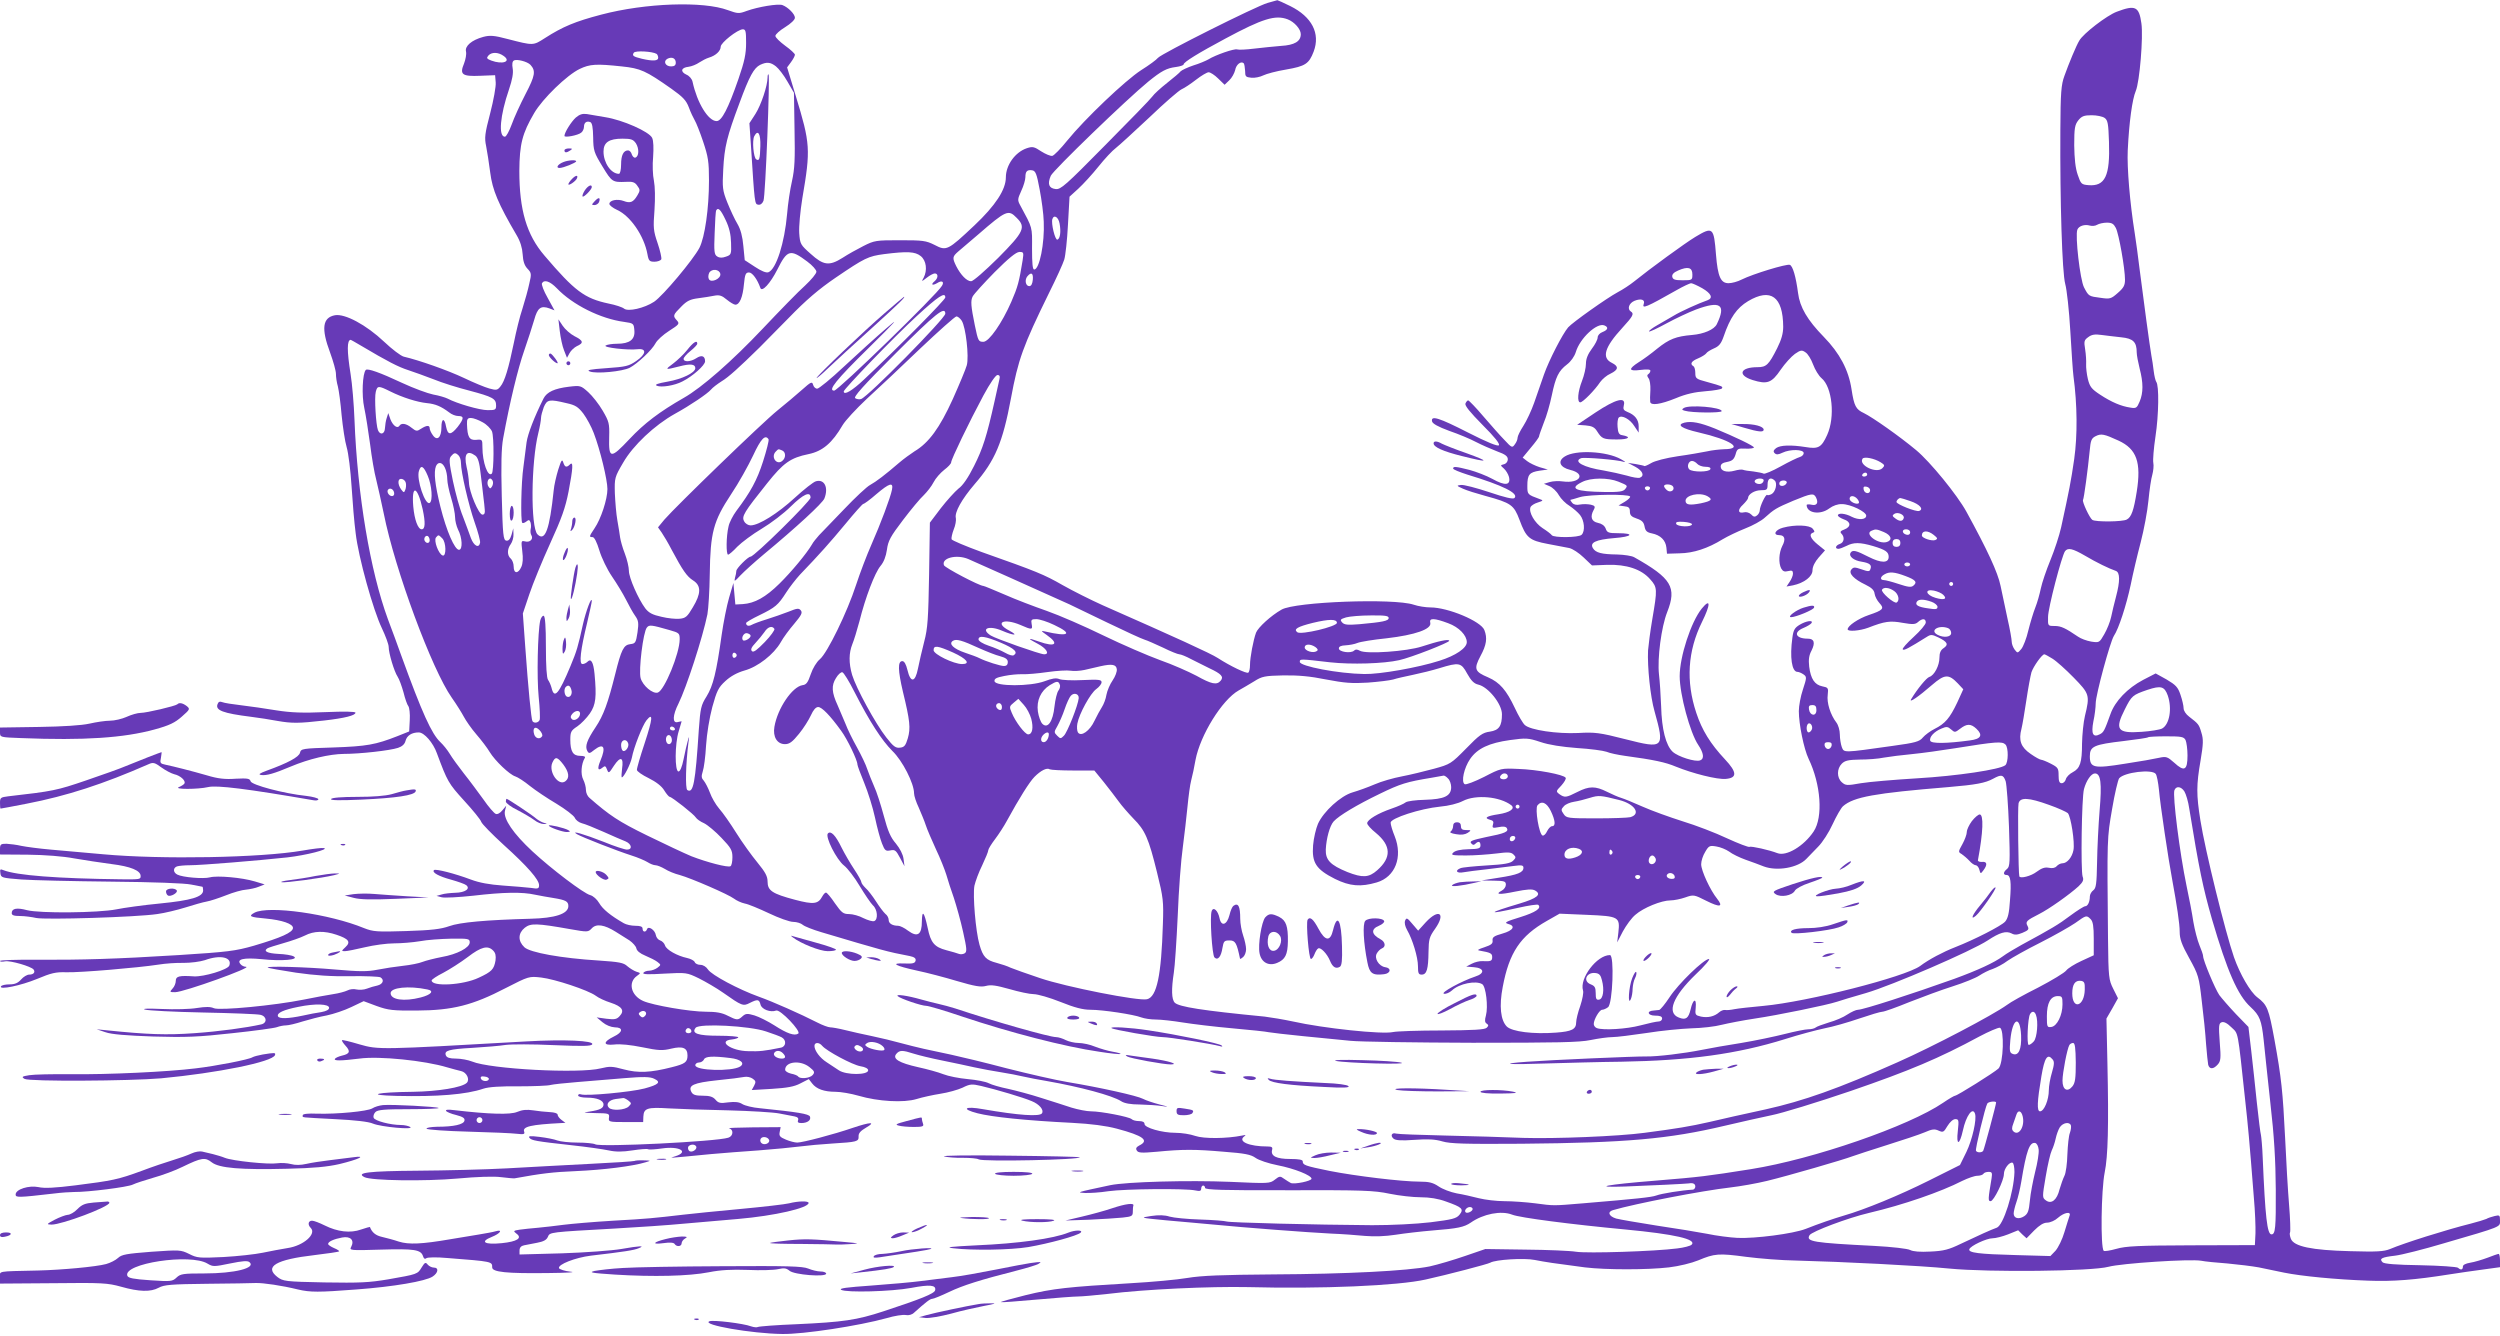 <?xml version="1.0" standalone="no"?>
<!DOCTYPE svg PUBLIC "-//W3C//DTD SVG 20010904//EN"
 "http://www.w3.org/TR/2001/REC-SVG-20010904/DTD/svg10.dtd">
<svg version="1.0" xmlns="http://www.w3.org/2000/svg"
 width="1280pt" height="684pt" viewBox="0 0 1280 684"
 preserveAspectRatio="xMidYMid meet">
<g transform="translate(0,684) scale(0.1,-0.1)"
fill="#673ab7" stroke="none">
<path d="M6490 6825 c-59 -17 -542 -259 -561 -281 -8 -10 -46 -38 -86 -63 -81
-52 -289 -250 -379 -361 -33 -41 -67 -76 -76 -78 -9 -2 -35 9 -57 23 -36 24
-44 26 -74 16 -59 -20 -107 -86 -107 -149 0 -63 -53 -144 -161 -246 -137 -129
-143 -132 -204 -100 -44 22 -60 24 -177 24 -123 0 -131 -1 -188 -30 -32 -16
-80 -43 -106 -60 -68 -43 -98 -39 -163 20 -52 46 -55 50 -59 107 -2 33 5 110
16 178 43 251 41 279 -34 525 l-44 145 20 27 c11 15 20 32 20 38 0 5 -22 26
-50 46 -27 20 -50 42 -50 50 0 8 22 28 50 45 29 18 50 38 50 48 0 19 -35 54
-64 65 -23 8 -125 -9 -183 -30 -40 -15 -46 -14 -96 4 -126 47 -422 37 -649
-23 -133 -35 -196 -61 -288 -120 -61 -39 -58 -39 -190 -5 -71 19 -92 20 -126
11 -59 -16 -95 -47 -88 -75 3 -13 -2 -40 -10 -61 -24 -57 -10 -67 83 -63 l76
3 3 -37 c2 -20 -11 -91 -28 -157 -28 -106 -30 -127 -21 -169 5 -27 15 -87 21
-136 11 -88 41 -160 135 -320 19 -32 29 -65 31 -98 2 -35 9 -57 24 -73 21 -22
22 -27 10 -77 -6 -29 -22 -87 -35 -128 -14 -41 -33 -120 -44 -175 -27 -131
-47 -198 -69 -224 -15 -19 -21 -20 -57 -10 -22 6 -80 30 -130 54 -80 38 -230
91 -308 109 -15 4 -60 38 -100 76 -92 87 -201 145 -252 136 -64 -12 -71 -68
-25 -191 16 -44 30 -93 30 -109 0 -16 4 -45 10 -65 5 -20 14 -85 19 -146 6
-60 17 -135 26 -165 9 -30 20 -120 25 -200 5 -80 14 -188 21 -240 14 -123 90
-395 134 -486 19 -40 35 -83 35 -96 0 -32 28 -126 46 -153 8 -12 21 -48 30
-80 8 -33 19 -64 25 -71 5 -7 9 -39 7 -71 l-3 -58 -60 -24 c-112 -44 -157 -52
-327 -58 -160 -5 -167 -6 -172 -27 -5 -22 -63 -53 -171 -92 -37 -14 -44 -19
-28 -22 26 -4 66 7 151 43 95 40 199 64 272 65 83 0 235 17 278 31 21 7 34 19
38 35 7 28 32 44 68 44 28 0 74 -53 93 -107 54 -145 59 -154 139 -242 45 -49
85 -98 88 -109 4 -11 55 -63 114 -117 123 -111 182 -179 182 -207 0 -18 -5
-20 -42 -14 -24 3 -88 8 -143 12 -69 5 -120 14 -165 31 -80 30 -180 56 -188
48 -12 -12 25 -32 88 -49 35 -10 70 -22 77 -28 23 -18 -5 -38 -56 -39 -25 -1
-57 -4 -71 -9 l-25 -7 26 -7 c15 -4 87 0 162 8 154 18 251 20 317 5 25 -5 68
-13 95 -17 61 -10 75 -17 75 -41 0 -40 -68 -62 -194 -65 -224 -6 -362 -18
-416 -38 -42 -15 -91 -21 -220 -25 -151 -5 -170 -3 -216 15 -177 73 -489 117
-561 79 -33 -18 -24 -23 58 -30 84 -8 139 -27 139 -48 0 -23 -61 -50 -200 -91
-94 -27 -133 -32 -385 -48 -323 -20 -489 -25 -737 -24 -98 1 -178 -2 -178 -6
0 -4 12 -5 26 -2 27 5 134 -26 146 -42 10 -14 0 -26 -23 -26 -10 0 -29 -11
-41 -25 -16 -18 -32 -25 -59 -25 -21 0 -40 -4 -44 -10 -12 -20 103 4 185 38
72 30 95 36 150 34 71 -2 366 23 470 39 36 6 94 10 130 9 37 0 84 6 109 14 79
29 141 15 125 -28 -8 -21 -131 -58 -181 -55 -75 5 -93 1 -93 -23 0 -12 -7 -30
-17 -40 -15 -17 -15 -18 14 -18 44 0 403 129 362 130 -9 0 -22 6 -28 14 -21
25 16 34 109 25 103 -11 194 -3 164 14 -10 6 -46 12 -79 13 -56 3 -79 14 -55
29 5 3 42 15 81 26 39 11 88 28 110 39 46 24 100 25 162 4 63 -21 74 -37 46
-63 -21 -20 -22 -21 -3 -21 10 0 56 9 102 20 46 11 113 20 150 20 37 0 96 5
132 11 36 7 108 12 160 13 88 1 95 0 95 -19 0 -27 -64 -61 -144 -75 -36 -7
-80 -18 -98 -25 -17 -7 -62 -16 -100 -20 -37 -4 -96 -13 -131 -20 -51 -10 -90
-10 -215 1 -147 13 -355 19 -346 10 3 -3 67 -14 144 -26 98 -14 181 -20 280
-18 78 1 147 -2 153 -6 21 -13 13 -35 -16 -42 -15 -3 -39 -10 -54 -16 -15 -6
-39 -7 -53 -4 -14 4 -35 1 -46 -5 -12 -6 -45 -15 -73 -19 -28 -4 -96 -17 -151
-28 -149 -30 -431 -57 -460 -44 -17 8 -43 8 -87 1 -35 -6 -115 -8 -178 -5 -72
3 -105 2 -88 -3 15 -5 149 -12 297 -15 148 -3 281 -8 295 -12 33 -8 35 -42 3
-49 -76 -17 -214 -36 -343 -45 -140 -10 -236 -7 -449 15 l-50 5 45 -15 c31
-11 106 -17 245 -22 168 -5 233 -2 404 17 113 12 216 26 229 31 13 5 34 9 46
9 13 0 51 9 85 20 34 10 89 25 124 31 34 7 91 26 126 43 l63 30 67 -25 c59
-21 81 -24 206 -23 182 1 285 27 454 115 119 61 120 61 182 54 70 -8 241 -65
279 -93 14 -11 48 -27 77 -36 58 -19 72 -40 46 -68 -15 -17 -26 -19 -68 -14
l-50 7 30 -25 c18 -15 43 -25 63 -26 44 0 42 -25 -5 -47 -57 -28 -56 -47 2
-41 29 4 85 -2 144 -14 83 -17 103 -18 148 -7 59 14 83 4 83 -35 0 -34 -12
-43 -80 -60 -109 -28 -173 -31 -247 -11 -58 16 -72 16 -117 5 -109 -28 -566
-4 -659 35 -20 8 -57 15 -82 15 -33 0 -47 5 -52 16 -10 25 13 32 136 39 64 4
140 10 170 15 30 4 140 4 245 -1 147 -6 192 -6 198 4 12 19 -143 26 -337 15
-753 -43 -757 -43 -855 -15 -47 14 -87 24 -89 21 -2 -2 6 -15 18 -28 27 -29
22 -42 -19 -51 -16 -4 -32 -11 -35 -16 -8 -11 29 -11 125 1 101 14 335 -10
450 -45 25 -7 57 -16 71 -19 28 -6 46 -43 29 -60 -24 -24 -147 -44 -274 -46
-189 -2 -250 -17 -86 -21 208 -5 358 7 445 37 27 9 87 13 181 12 78 0 151 3
163 7 11 3 74 10 138 15 65 5 174 14 242 20 95 8 130 7 150 -3 37 -17 25 -30
-49 -50 -67 -18 -301 -40 -326 -30 -8 3 -14 0 -14 -6 0 -6 19 -11 46 -11 51 0
84 -14 84 -35 0 -19 -18 -28 -70 -36 -40 -6 -36 -6 28 -8 70 -1 73 -2 70 -23
-3 -22 -1 -23 86 -23 l89 0 1 28 c2 43 20 49 131 42 55 -3 192 -8 305 -10 113
-3 230 -10 260 -16 30 -6 66 -13 78 -15 16 -3 22 -10 18 -19 -4 -11 1 -15 17
-15 31 0 51 15 44 33 -5 14 -63 23 -257 43 -36 3 -76 13 -89 21 -17 11 -37 13
-72 9 -41 -6 -51 -4 -66 14 -13 15 -30 20 -65 20 -36 0 -50 4 -58 19 -18 34
10 47 132 60 62 6 124 14 138 17 14 3 33 -1 44 -9 16 -11 17 -17 7 -36 l-12
-22 103 6 c78 5 114 11 146 28 l43 22 17 -22 c22 -29 62 -43 120 -43 26 0 79
-9 117 -20 102 -30 233 -37 298 -17 29 9 84 21 122 27 39 6 89 20 113 31 38
19 48 20 95 9 77 -18 216 -59 260 -78 39 -16 63 -45 52 -62 -11 -18 -118 -11
-302 21 -94 17 -114 1 -28 -21 74 -19 245 -37 485 -49 96 -5 173 -15 229 -30
135 -36 167 -60 114 -86 -15 -8 -19 -15 -13 -25 7 -13 24 -14 102 -7 134 13
196 13 345 0 106 -8 137 -14 161 -31 16 -12 67 -29 113 -38 87 -17 174 -52
174 -69 0 -12 -88 -30 -106 -22 -8 4 -23 14 -35 22 -19 14 -23 14 -47 -5 -25
-20 -33 -20 -229 -11 -214 9 -529 0 -613 -17 -178 -38 -174 -37 -130 -40 22
-1 76 2 120 9 85 12 395 15 445 4 23 -5 30 -3 30 9 0 9 5 16 10 16 6 0 10 -6
10 -12 0 -10 92 -13 428 -12 377 1 437 -1 517 -18 49 -10 120 -18 159 -18 45
0 90 -7 130 -22 82 -29 92 -38 69 -67 -16 -20 -37 -25 -148 -39 -77 -9 -199
-15 -300 -15 -293 2 -729 13 -745 19 -8 3 -69 8 -135 10 -66 2 -136 9 -157 15
-24 8 -55 9 -95 3 -58 -9 -57 -9 77 -22 74 -6 185 -17 245 -22 153 -15 480
-40 600 -46 55 -2 134 -8 175 -12 48 -4 103 -2 155 6 44 7 130 17 190 22 129
10 161 17 195 40 64 45 156 63 212 41 40 -16 304 -50 580 -76 253 -24 367 -50
339 -78 -6 -6 -39 -15 -74 -19 -114 -15 -461 -26 -517 -17 -30 5 -147 10 -260
11 l-205 3 -105 -36 c-58 -20 -139 -44 -180 -53 -113 -23 -425 -39 -805 -41
-258 -2 -363 -6 -435 -18 -52 -9 -183 -21 -290 -27 -323 -19 -399 -27 -538
-61 -72 -18 -130 -34 -128 -36 2 -2 84 4 182 13 99 9 195 16 214 16 19 0 87 6
150 13 192 24 524 39 720 35 374 -10 769 7 910 39 109 24 319 79 330 86 26 16
175 25 228 14 56 -11 96 -17 257 -38 107 -13 319 -13 430 0 51 6 116 22 150
36 84 35 104 37 245 18 69 -9 184 -18 255 -19 235 -6 637 -26 785 -41 206 -20
731 -14 815 9 67 18 419 41 475 31 19 -4 80 -10 135 -14 55 -5 127 -14 160
-20 33 -7 92 -19 130 -27 89 -18 264 -35 430 -41 126 -5 240 4 415 32 47 7
124 19 173 25 l87 12 0 34 c0 19 -3 34 -7 34 -4 0 -30 -9 -58 -20 -27 -10 -67
-22 -87 -25 -24 -4 -38 -11 -38 -20 0 -17 -11 -19 -25 -6 -6 5 -92 11 -192 13
-127 2 -186 7 -194 15 -19 19 -5 26 64 34 34 4 148 33 252 64 299 87 285 82
285 116 0 27 -2 29 -27 23 -16 -4 -35 -10 -43 -15 -9 -4 -45 -15 -80 -24 -124
-31 -340 -99 -413 -130 -32 -13 -67 -15 -205 -11 -197 5 -288 24 -303 64 -5
13 -7 28 -4 32 3 5 1 69 -5 142 -6 73 -15 225 -20 338 -12 241 -19 310 -55
508 -29 157 -36 177 -88 216 -36 28 -88 117 -119 205 -44 127 -148 548 -172
701 -21 132 -21 180 1 307 14 84 15 108 4 142 -12 42 -15 45 -63 82 -16 12
-28 30 -28 43 0 12 -7 43 -16 69 -13 39 -24 50 -71 78 l-56 31 -64 -33 c-80
-42 -144 -109 -167 -174 -31 -86 -35 -94 -54 -104 -36 -19 -46 1 -34 65 7 31
12 74 12 93 0 43 74 315 93 345 25 37 64 158 86 261 11 55 34 153 51 217 17
65 35 162 40 215 5 54 14 114 20 133 5 19 8 46 5 60 -3 14 2 75 11 135 17 111
19 262 4 280 -4 6 -10 30 -13 55 -3 25 -8 61 -12 80 -8 46 -40 282 -60 440 -8
69 -20 152 -25 185 -25 156 -40 336 -36 424 7 146 23 262 41 305 20 46 39 278
29 346 -12 87 -31 96 -126 60 -51 -19 -172 -112 -192 -148 -15 -24 -54 -118
-76 -180 -17 -46 -20 -85 -21 -280 -2 -363 9 -728 25 -786 8 -28 20 -136 26
-241 6 -104 13 -208 16 -230 20 -148 21 -304 4 -425 -17 -117 -25 -157 -67
-350 -9 -41 -34 -117 -55 -168 -21 -51 -43 -116 -49 -145 -6 -29 -18 -72 -28
-97 -10 -25 -26 -78 -36 -118 -9 -40 -26 -83 -36 -95 -19 -22 -19 -22 -34 -3
-8 11 -15 29 -15 40 0 12 -9 64 -21 116 -11 52 -27 129 -36 170 -14 69 -68
185 -175 380 -47 86 -186 256 -257 315 -85 71 -223 168 -268 190 -41 19 -50
36 -63 121 -15 100 -61 186 -142 269 -84 86 -123 152 -132 225 -11 84 -27 138
-42 144 -17 6 -190 -47 -246 -75 -21 -11 -51 -19 -68 -19 -40 0 -55 34 -64
145 -11 142 -16 146 -106 92 -53 -32 -234 -164 -313 -228 -21 -17 -59 -42 -84
-55 -56 -30 -232 -155 -254 -180 -29 -34 -98 -168 -124 -242 -14 -40 -36 -104
-50 -144 -14 -40 -39 -93 -55 -118 -17 -26 -30 -53 -30 -61 0 -9 -6 -24 -14
-34 -13 -19 -16 -18 -52 21 -22 22 -70 77 -109 122 -38 45 -74 82 -78 82 -4 0
-10 -7 -14 -16 -4 -11 23 -44 88 -110 62 -62 90 -97 83 -104 -6 -6 -59 15
-157 65 -151 77 -191 89 -185 58 2 -12 31 -28 88 -49 47 -16 109 -42 137 -57
29 -15 77 -36 108 -48 42 -15 55 -25 55 -41 0 -11 -8 -22 -20 -25 -19 -5 -19
-5 0 -22 10 -9 22 -28 26 -43 10 -43 -19 -47 -85 -10 -31 17 -84 37 -117 46
-71 18 -84 19 -84 7 0 -5 33 -18 73 -31 181 -55 265 -96 241 -120 -7 -7 -49 3
-129 30 -66 22 -131 39 -145 37 -24 -3 -23 -4 10 -19 19 -9 71 -25 115 -37
132 -36 146 -46 175 -123 34 -92 50 -105 145 -123 44 -8 94 -18 110 -21 17 -4
49 -25 73 -48 l43 -41 78 3 c98 3 175 -22 220 -74 37 -41 37 -51 11 -203 -11
-64 -20 -136 -22 -161 -4 -85 12 -238 33 -311 53 -190 48 -194 -148 -144 -133
34 -157 37 -243 32 -108 -5 -245 15 -273 41 -10 9 -33 48 -51 87 -43 91 -77
131 -137 157 -69 29 -74 43 -39 109 31 57 36 92 20 133 -17 45 -186 116 -276
116 -24 0 -63 6 -86 14 -102 34 -606 15 -676 -25 -55 -31 -120 -91 -131 -118
-14 -38 -31 -127 -31 -166 0 -19 -4 -36 -9 -39 -9 -6 -91 33 -156 75 -35 23
-219 107 -589 270 -60 27 -152 73 -205 103 -96 55 -133 70 -416 170 -82 30
-151 59 -153 65 -2 6 3 29 11 50 9 21 13 47 11 58 -8 29 30 97 96 174 105 121
144 214 186 439 37 199 61 267 195 540 37 74 72 151 78 171 6 19 15 100 19
179 l8 143 45 41 c25 23 71 73 103 113 31 39 72 83 90 96 18 14 95 85 172 157
76 73 150 137 164 143 14 6 47 28 74 49 27 21 56 38 64 38 9 0 31 -14 49 -32
l33 -32 24 23 c13 12 26 36 30 52 5 29 30 48 44 35 3 -4 6 -21 7 -39 0 -29 3
-32 32 -35 17 -2 45 4 61 12 16 8 68 22 117 30 98 17 117 29 141 92 35 93 -9
178 -120 233 -34 17 -64 30 -66 30 -3 -1 -25 -7 -50 -14z m103 -84 c34 -13 67
-50 67 -76 0 -37 -32 -56 -101 -60 -35 -3 -97 -9 -138 -14 -40 -5 -79 -7 -87
-4 -14 5 -110 -28 -147 -51 -12 -7 -47 -22 -77 -31 -30 -10 -59 -24 -65 -30
-5 -7 -37 -34 -70 -60 -33 -26 -67 -57 -75 -69 -8 -12 -117 -124 -241 -249
-204 -207 -228 -228 -254 -225 -35 4 -43 26 -25 68 12 28 389 392 499 482 68
55 94 69 142 75 22 3 39 9 39 13 0 12 75 58 215 133 190 102 255 122 318 98z
m-2773 -121 c0 -56 -8 -94 -39 -184 -53 -153 -86 -216 -112 -216 -43 0 -100
94 -123 201 -3 15 -17 31 -32 37 -32 15 -27 36 11 40 16 2 41 12 55 22 14 9
36 21 50 25 34 10 60 34 60 56 0 20 86 88 113 89 15 0 17 -10 17 -70z m-458
-56 c4 -3 8 -12 8 -20 0 -16 -27 -18 -83 -5 -45 11 -52 16 -42 31 7 12 96 7
117 -6z m-784 -10 c42 -29 -4 -46 -63 -24 -23 9 -25 13 -15 25 16 19 50 19 78
-1z m882 -35 c0 -13 -7 -19 -24 -19 -29 0 -42 26 -19 39 23 12 43 3 43 -20z
m-744 -11 c28 -31 24 -55 -25 -149 -27 -52 -59 -122 -71 -156 -13 -35 -28 -63
-35 -63 -34 0 -25 108 21 242 17 50 23 84 19 107 -4 22 -2 37 6 41 14 9 69 -5
85 -22z m1257 -8 c14 -11 41 -46 59 -78 l33 -57 3 -187 c3 -152 1 -202 -13
-265 -10 -43 -21 -118 -25 -168 -13 -149 -56 -284 -96 -299 -11 -4 -36 6 -69
28 l-52 34 -7 72 c-4 48 -14 86 -30 113 -14 23 -37 73 -52 110 -25 63 -26 76
-21 170 6 116 19 168 83 339 51 139 74 180 106 196 34 16 53 14 81 -8z m-790
0 c97 -10 123 -22 254 -114 59 -42 76 -59 90 -96 9 -25 23 -54 30 -66 7 -11
27 -61 43 -109 26 -78 30 -103 30 -199 0 -143 -21 -290 -49 -345 -32 -61 -186
-245 -232 -276 -50 -33 -134 -52 -154 -35 -8 7 -44 19 -80 26 -122 26 -173 64
-327 245 -92 107 -129 234 -129 434 1 137 15 192 76 296 43 74 168 195 233
226 52 25 85 27 215 13z m7593 -264 c16 -12 19 -29 22 -123 6 -174 -20 -228
-105 -221 -36 3 -39 6 -55 53 -12 34 -17 83 -18 151 0 88 3 105 21 128 17 21
29 26 68 26 26 0 56 -6 67 -14z m-5453 -366 c10 -52 20 -126 21 -165 5 -110
-22 -245 -49 -245 -8 0 -11 30 -11 108 1 112 3 103 -59 218 -16 29 -16 33 4
77 12 25 21 57 21 70 0 30 9 39 35 35 17 -3 23 -17 38 -98z m-1608 -156 c19
-39 27 -75 28 -117 2 -58 1 -62 -26 -71 -19 -7 -33 -7 -45 1 -15 9 -17 25 -13
119 2 60 5 112 8 117 10 17 23 4 48 -49z m1490 11 c49 -48 38 -72 -94 -205
-69 -68 -128 -120 -139 -120 -22 0 -53 32 -76 77 -21 43 -20 49 11 76 14 12
60 51 102 87 143 124 154 128 196 85z m220 -29 c8 -42 3 -78 -11 -83 -12 -4
-33 84 -26 105 8 25 31 11 37 -22z m5408 -23 c16 -31 47 -209 47 -265 0 -29
-7 -42 -37 -68 -34 -30 -40 -32 -87 -25 -62 8 -62 8 -86 54 -20 39 -46 264
-34 295 7 19 38 29 64 21 11 -3 28 -2 37 4 10 6 33 11 50 11 26 0 35 -6 46
-27z m-6700 -172 c26 -19 47 -43 47 -52 0 -10 -26 -41 -58 -71 -33 -29 -130
-129 -218 -222 -155 -164 -311 -301 -403 -353 -124 -71 -202 -130 -278 -211
-97 -103 -107 -102 -104 11 2 69 -1 79 -33 134 -19 33 -53 76 -74 95 -38 34
-40 35 -99 28 -74 -9 -113 -27 -130 -60 -47 -94 -81 -182 -87 -225 -3 -27 -11
-84 -16 -125 -12 -80 -15 -278 -6 -287 3 -3 12 0 21 7 12 10 16 9 21 -4 3 -9
4 -25 1 -35 -2 -10 -1 -25 4 -32 11 -19 -8 -38 -33 -31 -20 5 -20 2 -14 -50 5
-36 3 -64 -5 -81 -16 -36 -39 -35 -39 2 0 16 -7 34 -15 41 -19 16 -19 49 0 74
8 11 15 34 14 50 l-1 31 -9 -33 c-7 -23 -15 -32 -27 -30 -15 3 -18 27 -23 228
-4 162 -2 245 7 295 34 186 76 359 108 450 19 55 42 126 51 157 17 62 34 75
78 59 l26 -10 -35 64 c-20 35 -33 69 -29 75 12 20 41 10 76 -26 81 -85 224
-156 344 -172 49 -7 50 -8 53 -44 4 -46 -24 -68 -88 -68 -25 0 -51 -4 -59 -9
-16 -10 113 -25 164 -19 47 5 44 -25 -7 -60 -39 -27 -54 -30 -153 -37 -86 -6
-104 -10 -85 -17 33 -13 167 0 204 19 40 21 115 92 132 125 8 16 40 45 70 64
52 33 54 37 40 53 -22 24 -21 28 22 71 29 30 47 38 87 43 28 4 65 9 82 13 26
5 39 1 64 -20 17 -14 37 -26 44 -26 22 0 38 39 44 105 5 51 9 60 26 60 17 0
43 -36 58 -79 8 -24 51 23 87 94 51 102 66 106 153 41z m581 28 c29 -23 35
-73 15 -111 -12 -21 -11 -21 16 0 15 12 34 22 41 22 19 0 18 -24 -1 -40 -22
-18 -11 -24 14 -9 23 15 37 7 24 -14 -25 -45 -532 -537 -552 -537 -34 0 9 54
177 219 139 137 162 163 90 100 -54 -46 -151 -135 -217 -196 -66 -62 -128
-113 -137 -113 -9 0 -18 9 -21 20 -5 18 -11 15 -57 -26 -28 -25 -85 -73 -126
-106 -77 -62 -517 -488 -578 -558 l-33 -40 19 -27 c11 -16 34 -55 51 -88 56
-105 78 -137 110 -157 42 -27 41 -67 -2 -138 -28 -48 -37 -55 -67 -58 -19 -2
-61 2 -93 10 -46 10 -65 20 -83 43 -36 48 -84 157 -84 192 0 18 -9 58 -21 89
-12 30 -22 68 -24 82 -2 15 -8 54 -14 87 -6 33 -11 96 -13 140 -2 78 -1 82 43
157 50 87 160 191 264 249 80 44 167 103 185 124 8 10 33 29 55 43 35 21 89
70 194 173 14 14 81 82 149 151 89 92 155 148 240 206 150 102 167 110 249
121 119 15 158 13 187 -10z m522 -21 c-18 -111 -25 -137 -58 -213 -47 -108
-114 -205 -143 -205 -25 0 -27 3 -44 85 -20 98 -22 125 -11 147 7 13 58 69
113 125 71 71 109 102 126 103 22 0 23 -2 17 -42z m3429 -73 c0 -29 -1 -30
-50 -30 -40 0 -50 4 -53 18 -2 12 7 22 30 32 50 22 73 16 73 -20z m-4977 3 c5
-24 -46 -48 -58 -28 -5 8 -4 22 1 33 13 23 52 19 57 -5z m1600 -30 c-2 -21 -8
-33 -18 -33 -19 0 -25 32 -10 50 20 24 31 17 28 -17z m3428 -44 c46 -27 56
-50 27 -61 -44 -15 -141 -59 -173 -79 -19 -11 -57 -33 -83 -48 -27 -15 -46
-30 -44 -33 3 -3 43 16 89 41 46 25 114 57 151 71 126 47 156 26 107 -75 -13
-27 -66 -50 -126 -55 -83 -7 -118 -21 -179 -70 -29 -24 -71 -55 -94 -69 -56
-36 -53 -48 9 -40 33 4 50 3 50 -4 0 -6 -5 -14 -10 -17 -8 -5 -7 -11 0 -21 7
-7 11 -35 10 -61 -2 -26 -2 -54 -1 -60 2 -21 52 -14 131 18 52 22 99 32 153
36 42 3 80 10 83 14 6 10 5 11 -78 34 -54 14 -58 18 -58 45 0 16 -4 32 -10 35
-19 12 -10 26 24 40 19 8 38 20 42 26 3 6 21 17 39 25 26 11 37 24 50 61 33
97 67 146 125 181 116 69 179 24 180 -131 0 -34 -9 -66 -31 -110 -43 -85 -55
-97 -101 -97 -89 0 -104 -41 -24 -66 74 -23 97 -15 143 53 22 32 55 68 73 81
29 20 36 21 54 8 12 -7 29 -35 39 -62 10 -27 29 -58 43 -70 55 -45 71 -199 29
-291 -29 -64 -45 -73 -110 -62 -76 12 -129 10 -151 -5 -14 -11 -16 -18 -8 -26
9 -9 19 -8 40 2 39 19 109 18 109 -2 0 -8 -9 -17 -20 -20 -11 -3 -55 -24 -98
-48 -43 -24 -82 -40 -87 -37 -6 3 -29 8 -52 11 -24 2 -48 6 -55 9 -6 2 -25 0
-42 -5 -40 -11 -71 -2 -71 21 0 13 10 20 33 24 26 5 35 13 43 38 8 30 12 32
52 30 23 -1 42 2 42 6 0 8 -96 54 -200 97 -75 30 -119 39 -156 30 -42 -11 -14
-30 73 -50 165 -38 235 -85 130 -86 -23 -1 -62 -5 -87 -11 -25 -5 -92 -17
-150 -25 -61 -9 -118 -24 -136 -35 -17 -10 -33 -17 -35 -15 -2 2 -22 6 -44 10
l-40 6 38 -20 c38 -21 48 -46 23 -56 -8 -3 -38 2 -67 11 -30 8 -83 20 -118 26
-103 16 -158 46 -116 63 17 6 188 -8 220 -19 11 -3 4 3 -16 14 -73 41 -232 49
-287 14 -39 -24 -26 -56 28 -69 82 -20 49 -71 -38 -59 -20 3 -50 2 -67 -3
l-30 -9 28 -12 c15 -6 37 -26 48 -46 11 -19 36 -44 55 -55 18 -12 43 -33 54
-47 22 -28 27 -82 8 -101 -15 -15 -144 -16 -153 -2 -4 6 -25 22 -47 36 -40 26
-72 81 -62 107 3 8 20 19 37 24 28 9 30 11 12 17 -65 24 -65 24 -65 68 0 58
10 70 62 78 l43 6 -42 12 c-22 7 -51 21 -64 31 l-23 18 42 51 c23 27 42 53 42
58 0 4 11 35 24 69 14 33 32 96 41 140 20 96 35 126 78 159 20 15 38 41 45 63
21 71 108 152 146 137 23 -9 19 -23 -9 -34 -14 -5 -25 -17 -25 -28 0 -10 -13
-36 -30 -58 -20 -27 -30 -51 -30 -76 0 -21 -9 -60 -20 -88 -22 -56 -26 -110
-9 -110 13 0 75 63 102 104 11 15 34 35 53 43 41 20 43 37 7 55 -54 26 -38 80
53 179 55 60 62 73 44 84 -20 13 -10 43 19 55 33 13 55 6 47 -16 -10 -27 12
-18 169 71 33 19 66 34 73 35 7 0 33 -12 58 -26z m-3876 -47 c0 -12 -235 -250
-416 -420 -60 -57 -104 -83 -104 -61 0 12 260 281 373 385 112 103 147 126
147 96z m0 -83 c0 -24 -394 -424 -431 -437 -9 -3 -22 -1 -30 4 -11 6 39 62
206 229 204 204 255 245 255 204z m84 -36 c21 -33 38 -184 26 -228 -5 -19 -38
-98 -72 -174 -67 -147 -122 -223 -196 -267 -20 -13 -56 -39 -78 -58 -72 -62
-118 -97 -149 -114 -16 -8 -76 -64 -133 -124 -57 -59 -115 -120 -129 -134 -13
-15 -30 -35 -36 -47 -27 -46 -105 -140 -166 -200 -71 -70 -127 -101 -188 -105
l-38 -2 -5 55 -5 55 -22 -75 c-12 -41 -29 -127 -38 -190 -27 -194 -44 -261
-77 -315 -29 -46 -32 -60 -40 -170 -18 -276 -28 -329 -59 -310 -11 8 -8 134 6
245 5 34 4 34 -4 5 -5 -16 -14 -58 -21 -92 -8 -40 -18 -63 -26 -63 -20 0 -19
142 1 206 8 27 15 50 15 51 0 0 -9 -1 -20 -4 -28 -8 -27 34 4 95 40 81 123
335 148 457 5 28 11 120 12 205 3 214 18 271 109 409 39 58 89 148 113 199 40
86 62 109 79 83 3 -6 -10 -56 -28 -113 -31 -97 -64 -157 -137 -254 -17 -23
-36 -59 -40 -80 -12 -49 -13 -144 -2 -144 4 0 26 18 47 41 22 22 78 64 125 92
47 28 114 79 149 114 64 63 101 80 101 45 0 -18 -288 -302 -307 -302 -13 0
-73 -60 -73 -73 0 -7 -3 -23 -7 -36 -5 -21 -2 -19 28 13 19 20 73 69 121 109
164 136 300 261 309 285 22 56 0 100 -43 88 -13 -3 -62 -42 -109 -85 -87 -80
-184 -141 -226 -141 -12 0 -27 9 -33 21 -14 25 -1 46 118 195 83 104 119 130
212 149 72 15 121 57 174 148 14 24 70 84 123 134 54 49 177 165 273 257 96
91 180 166 187 166 7 0 19 -10 27 -22z m5937 -85 c61 -6 79 -24 79 -78 0 -13
7 -50 15 -82 19 -73 19 -124 0 -169 -14 -33 -18 -36 -47 -31 -48 7 -97 28
-155 66 -44 29 -53 40 -63 80 -6 25 -10 60 -9 76 1 17 -1 51 -5 76 -7 42 -5
48 16 63 17 13 34 16 68 11 25 -3 70 -9 101 -12z m-9014 -42 c138 -82 193
-110 243 -126 30 -10 89 -31 130 -47 41 -17 124 -43 183 -58 120 -32 137 -41
137 -76 0 -22 -4 -24 -43 -24 -41 0 -158 34 -205 59 -12 6 -45 16 -74 21 -29
6 -100 32 -158 59 -115 54 -178 76 -187 67 -17 -17 -22 -131 -8 -194 8 -37 21
-121 30 -187 8 -66 22 -147 31 -180 8 -33 26 -112 39 -175 57 -287 247 -799
348 -942 24 -34 52 -79 62 -98 10 -19 38 -60 64 -90 26 -30 57 -71 68 -90 28
-46 102 -116 131 -125 13 -4 47 -26 75 -49 29 -23 90 -64 136 -91 46 -28 88
-60 94 -72 5 -12 21 -24 36 -28 14 -3 64 -23 111 -44 47 -21 97 -43 113 -49
31 -13 37 -42 7 -42 -11 0 -64 17 -117 39 -105 41 -174 61 -139 40 25 -15 204
-85 279 -109 32 -10 69 -26 82 -34 14 -9 32 -16 41 -16 9 0 31 -9 48 -19 17
-11 51 -25 76 -31 60 -17 249 -99 278 -121 13 -10 37 -21 55 -25 18 -3 73 -26
124 -50 50 -24 106 -44 124 -44 18 0 40 -7 49 -15 9 -8 52 -25 96 -38 313 -93
336 -100 452 -122 24 -5 32 -12 30 -23 -3 -14 -14 -17 -58 -15 -74 3 -47 -12
67 -37 48 -10 140 -34 203 -53 92 -27 122 -32 148 -25 26 7 52 3 120 -16 48
-14 104 -26 124 -26 21 0 83 -18 138 -40 72 -29 115 -40 153 -40 63 0 221 -24
260 -39 16 -6 49 -11 75 -11 26 0 88 -7 137 -15 50 -8 164 -22 255 -30 91 -8
175 -17 186 -20 12 -2 91 -12 175 -20 85 -8 195 -19 244 -24 50 -5 330 -9 624
-10 435 0 547 2 605 14 39 8 89 15 111 15 22 0 101 10 175 21 74 12 178 22
230 24 52 1 122 9 155 18 33 8 110 23 170 32 116 17 369 69 420 86 17 6 84 26
150 45 133 39 540 215 622 269 62 41 94 50 122 36 16 -9 29 -8 56 3 31 13 35
18 26 35 -12 22 -6 28 59 61 50 25 156 100 202 142 23 22 28 33 21 50 -10 31
-5 404 7 448 12 44 37 80 56 80 30 0 36 -49 24 -190 -6 -74 -12 -193 -13 -265
-2 -111 -5 -132 -19 -143 -10 -7 -18 -22 -18 -32 0 -28 -11 -50 -24 -50 -6 0
-41 -22 -76 -48 -61 -46 -95 -66 -250 -150 -36 -20 -78 -45 -95 -58 -45 -33
-127 -71 -250 -116 -215 -77 -466 -158 -492 -158 -10 0 -34 -11 -54 -24 -20
-14 -62 -32 -95 -41 -32 -10 -63 -21 -68 -26 -6 -5 -23 -9 -38 -9 -15 0 -69
-11 -120 -24 -51 -13 -151 -34 -223 -46 -71 -11 -161 -27 -200 -35 -95 -19
-230 -35 -285 -34 -54 1 -490 -18 -610 -27 -153 -11 -99 -16 95 -9 105 3 278
8 385 9 349 6 593 39 840 116 69 22 159 46 202 55 42 8 122 31 177 50 56 19
109 35 119 35 9 0 71 22 137 49 66 26 166 63 223 81 57 18 118 43 136 55 18
12 49 28 69 34 19 7 54 25 76 42 23 16 98 58 168 93 71 36 150 81 178 100 57
41 58 41 79 20 12 -12 16 -36 16 -100 l0 -85 -63 -29 c-35 -16 -70 -38 -78
-49 -8 -11 -72 -50 -143 -87 -72 -36 -144 -76 -160 -89 -72 -52 -378 -213
-561 -294 -303 -135 -482 -198 -675 -241 -102 -22 -232 -51 -290 -65 -97 -22
-162 -33 -330 -55 -133 -18 -460 -31 -620 -26 -91 4 -271 9 -400 12 -129 3
-242 7 -252 10 -22 7 -31 -11 -13 -26 11 -9 40 -11 108 -6 68 5 105 3 142 -8
40 -12 118 -14 405 -12 537 5 753 24 1040 92 80 19 188 43 240 54 52 10 235
66 405 124 300 103 454 168 659 279 49 26 96 46 105 45 24 -5 19 -185 -7 -209
-21 -20 -211 -139 -222 -139 -4 0 -32 -16 -61 -36 -176 -120 -664 -289 -984
-340 -227 -36 -258 -40 -490 -59 -250 -20 -333 -36 -155 -30 133 5 314 14 327
16 21 4 33 -2 33 -16 0 -8 -6 -15 -12 -16 -57 -3 -162 -20 -188 -30 -24 -9
-101 -17 -375 -40 -156 -13 -147 -13 -245 0 -47 6 -118 11 -158 11 -40 0 -98
7 -130 15 -31 8 -83 20 -114 25 -31 6 -73 22 -93 36 -28 19 -49 24 -96 24 -92
0 -330 29 -462 55 -127 26 -137 30 -137 49 0 8 -19 12 -64 12 -70 0 -101 15
-93 46 4 14 -1 18 -23 18 -95 0 -155 26 -119 52 10 7 7 8 -11 4 -79 -16 -197
-17 -240 -2 -25 9 -70 16 -101 16 -70 0 -159 26 -159 45 0 10 -10 15 -28 15
-15 0 -32 4 -38 10 -12 12 -157 40 -208 40 -22 0 -67 9 -100 19 -34 11 -104
34 -156 50 -52 17 -128 37 -168 46 -40 8 -85 21 -100 29 -15 8 -63 17 -107 21
-44 4 -100 15 -125 25 -25 10 -83 26 -129 36 -98 22 -133 43 -112 68 17 20 31
20 90 1 25 -8 91 -24 146 -35 55 -11 129 -27 165 -35 36 -8 97 -19 135 -25 39
-6 90 -16 115 -22 25 -6 79 -16 120 -23 171 -30 335 -74 380 -103 16 -11 49
-17 95 -17 39 -1 90 -4 115 -8 37 -6 35 -4 -13 8 -31 8 -70 21 -85 29 -30 16
-219 58 -387 86 -60 10 -200 42 -310 70 -110 29 -238 60 -285 70 -47 10 -110
24 -140 30 -30 7 -84 20 -120 30 -36 10 -101 26 -145 35 -44 9 -106 23 -138
31 -32 8 -66 14 -76 14 -10 0 -40 11 -67 25 -84 43 -226 106 -299 132 -103 37
-242 111 -260 139 -9 14 -25 24 -39 24 -13 0 -26 6 -29 14 -3 8 -21 17 -39 21
-51 11 -106 42 -113 64 -3 11 -15 23 -25 26 -10 3 -20 15 -22 27 -4 26 -38 49
-45 31 -6 -18 -23 -16 -23 2 0 11 -11 15 -37 15 -21 0 -47 6 -59 13 -68 39
-108 72 -126 103 -11 19 -31 37 -46 41 -33 8 -199 134 -296 224 -98 91 -149
166 -141 206 l7 28 -20 -24 c-11 -14 -26 -22 -34 -18 -8 3 -37 36 -63 74 -27
37 -71 97 -100 133 -28 36 -61 81 -72 100 -12 20 -34 47 -48 60 -45 42 -94
150 -201 445 -18 50 -48 133 -68 185 -91 248 -156 636 -171 1020 -3 80 -12
186 -20 235 -19 119 -19 175 1 175 1 0 24 -13 51 -29z m3270 -173 c-3 -13 -14
-63 -25 -113 -40 -179 -60 -242 -105 -331 -29 -58 -57 -100 -80 -116 -18 -15
-59 -60 -90 -100 l-56 -74 -4 -264 c-4 -227 -7 -277 -25 -345 -11 -44 -26
-106 -32 -138 -14 -72 -38 -75 -54 -7 -7 29 -16 45 -26 45 -24 0 -23 -46 3
-157 36 -148 40 -186 25 -238 -11 -37 -18 -46 -40 -48 -22 -3 -34 6 -70 52
-56 71 -155 254 -175 320 -18 61 -17 113 1 158 8 19 24 71 36 116 31 124 79
249 108 284 17 20 28 49 33 83 6 46 18 68 82 152 41 54 89 112 107 128 17 17
40 46 50 66 10 20 35 48 54 63 20 15 36 32 36 39 0 15 92 206 165 342 34 63
63 105 72 105 11 0 14 -7 10 -22z m-3119 -62 c62 -31 138 -55 188 -60 43 -4
73 -17 113 -47 13 -11 34 -19 47 -19 31 0 30 -13 -3 -56 -35 -43 -50 -43 -59
1 -8 47 -24 45 -24 -4 0 -51 -22 -71 -44 -39 -9 12 -16 28 -16 35 0 17 -16 16
-44 -2 -21 -14 -25 -14 -49 5 -27 22 -52 26 -62 10 -10 -16 -33 0 -46 33 l-11
32 -8 -25 c-5 -14 -8 -37 -9 -52 -1 -31 -25 -38 -36 -10 -10 26 -19 166 -11
196 8 32 14 32 74 2z m902 -60 c46 -10 60 -19 87 -54 17 -23 41 -67 53 -99 33
-86 70 -240 70 -287 0 -52 -33 -153 -66 -201 -28 -42 -29 -45 -10 -45 9 0 22
-26 35 -69 11 -37 40 -97 64 -132 24 -35 57 -89 72 -119 15 -30 36 -68 47 -83
17 -24 19 -36 12 -85 -8 -53 -11 -57 -37 -60 -34 -4 -46 -28 -77 -153 -37
-148 -60 -212 -101 -273 -44 -66 -55 -97 -42 -121 8 -14 12 -14 35 5 49 38 62
16 32 -55 -17 -41 -13 -55 11 -35 12 10 16 9 23 -10 8 -21 10 -20 35 19 34 51
51 45 42 -15 -3 -24 -4 -44 -1 -44 10 0 44 67 51 100 10 54 55 167 75 192 35
43 32 9 -9 -116 -23 -69 -41 -131 -40 -138 0 -7 27 -26 60 -42 38 -19 67 -41
80 -63 11 -18 24 -33 28 -33 11 0 125 -90 134 -106 4 -7 23 -21 42 -29 18 -9
59 -43 89 -75 49 -51 56 -64 56 -99 0 -22 -4 -43 -10 -46 -13 -8 -120 20 -200
51 -36 15 -138 63 -228 107 -145 71 -191 102 -294 192 -10 8 -18 26 -18 40 0
15 -6 38 -14 54 -14 27 -10 80 8 110 5 7 -3 11 -23 11 -37 0 -51 22 -51 83 0
40 4 47 36 68 19 13 48 43 64 66 31 45 35 85 24 203 -6 61 -18 80 -36 62 -7
-7 -18 -12 -26 -12 -18 0 -10 71 24 211 13 55 24 106 24 112 -1 26 -30 -52
-45 -118 -26 -118 -32 -138 -64 -215 -60 -144 -83 -171 -97 -112 -4 15 -12 33
-18 41 -7 9 -11 71 -11 169 0 106 -4 156 -11 159 -6 2 -14 -9 -18 -24 -13 -59
-18 -293 -8 -391 6 -57 8 -110 5 -118 -6 -15 -29 -19 -37 -6 -6 10 -21 161
-37 384 l-12 167 33 98 c18 54 66 171 107 261 59 129 78 183 94 265 23 121 25
157 7 139 -17 -17 -26 -15 -34 10 -6 19 -10 13 -26 -37 -10 -33 -21 -80 -23
-105 -21 -201 -44 -265 -83 -226 -36 36 -33 370 4 518 8 32 14 67 14 78 0 11
7 36 14 55 17 40 28 42 116 21z m-429 -98 c21 -11 42 -33 48 -47 11 -28 10
-205 -1 -216 -20 -20 -48 58 -48 135 0 40 -1 41 -32 38 -35 -3 -45 14 -47 80
-1 26 3 32 20 32 12 0 39 -10 60 -22z m8376 -94 c93 -43 117 -111 93 -262 -15
-94 -27 -130 -51 -142 -21 -12 -159 -13 -176 -2 -14 9 -53 93 -48 102 5 8 25
157 34 250 5 56 9 66 31 77 28 14 43 11 117 -23z m-6843 -50 c20 -8 21 -38 1
-54 -29 -24 -60 21 -33 48 14 14 12 14 32 6z m-1656 -26 c7 -7 12 -23 12 -37
0 -48 39 -216 70 -305 17 -48 30 -96 28 -105 -6 -30 -32 -16 -47 24 -8 22 -26
72 -41 111 -16 38 -38 120 -51 181 -19 93 -21 114 -10 127 16 19 23 20 39 4z
m86 -1 c13 -10 21 -35 27 -93 5 -43 12 -97 14 -119 3 -22 6 -51 7 -65 2 -17
-2 -25 -12 -25 -19 0 -68 117 -69 165 -1 19 -6 55 -12 79 -15 67 2 89 45 58z
m7195 -34 c21 -13 22 -17 9 -30 -30 -30 -123 15 -102 48 7 13 61 2 93 -18z
m-939 -8 c7 -8 26 -15 42 -15 19 0 28 -4 25 -12 -5 -16 -93 -16 -108 -1 -14
14 -4 43 14 43 8 0 20 -7 27 -15z m-6412 -20 c7 -14 12 -40 12 -58 0 -18 9
-61 20 -97 11 -36 20 -80 20 -98 0 -18 7 -46 15 -63 22 -41 25 -104 5 -104
-22 0 -64 96 -95 220 -28 113 -35 177 -23 208 11 25 33 21 46 -8z m-88 -41
c21 -48 27 -129 10 -139 -23 -14 -69 122 -55 164 10 33 24 25 45 -25z m7370 6
c0 -5 -7 -10 -16 -10 -8 0 -12 5 -9 10 3 6 10 10 16 10 5 0 9 -4 9 -10z
m-7482 -43 c2 -10 1 -26 -3 -35 -6 -16 -8 -15 -21 2 -20 28 -18 58 3 54 10 -2
19 -11 21 -21z m445 10 c3 -8 1 -20 -4 -28 -8 -12 -10 -12 -18 0 -10 15 -4 41
9 41 4 0 10 -6 13 -13z m5763 -3 c49 -20 49 -20 34 -39 -10 -12 -33 -15 -104
-14 -150 2 -185 17 -116 51 44 23 135 23 186 2z m744 7 c0 -6 -5 -13 -10 -16
-15 -9 -43 3 -35 15 8 13 45 13 45 1z m57 -2 c14 -14 4 -58 -17 -69 -10 -5
-20 -7 -22 -4 -7 6 -38 -59 -38 -79 0 -8 -6 -20 -14 -26 -11 -9 -18 -8 -30 5
-9 9 -25 14 -36 11 -32 -8 -35 13 -6 39 14 14 26 29 26 34 0 19 33 40 66 40
31 0 34 3 34 30 0 31 17 39 37 19z m61 -11 c-7 -19 -38 -22 -38 -4 0 10 9 16
21 16 12 0 19 -5 17 -12z m-4581 -35 c-8 -41 -58 -174 -106 -283 -23 -52 -58
-144 -78 -205 -45 -139 -147 -348 -185 -380 -17 -14 -37 -47 -47 -77 -14 -42
-23 -54 -42 -56 -53 -8 -128 -119 -144 -213 -9 -52 14 -89 54 -89 23 0 38 11
72 53 23 28 50 71 61 95 12 27 25 42 37 42 19 0 61 -43 118 -122 31 -42 83
-150 83 -172 0 -6 16 -49 35 -95 19 -46 44 -126 55 -177 11 -52 27 -111 36
-133 14 -36 19 -40 43 -35 23 5 29 0 49 -38 l23 -43 -5 38 c-3 23 -18 52 -39
78 -27 31 -41 63 -62 142 -15 56 -37 125 -50 152 -12 28 -28 67 -35 88 -6 20
-30 70 -52 110 -22 39 -49 94 -59 121 -11 27 -29 69 -40 94 -31 67 -33 102 -9
140 11 19 26 32 33 30 7 -2 35 -47 62 -101 78 -153 140 -248 194 -302 52 -50
111 -166 111 -217 0 -13 11 -46 24 -73 12 -28 29 -68 36 -90 7 -22 31 -77 52
-123 22 -46 45 -104 53 -130 7 -26 25 -80 39 -120 13 -40 35 -118 47 -173 19
-86 21 -102 8 -110 -8 -5 -21 -6 -29 -3 -8 3 -37 12 -65 19 -61 16 -80 39 -95
113 -18 83 -29 97 -30 35 0 -69 -22 -84 -71 -48 -18 14 -41 25 -50 25 -30 0
-49 12 -49 30 0 10 -7 24 -17 31 -9 8 -31 37 -48 64 -18 28 -42 59 -54 69 -11
11 -21 24 -21 30 0 6 -17 36 -37 66 -20 30 -49 80 -64 110 -31 64 -55 88 -70
73 -16 -16 44 -135 83 -165 18 -14 54 -61 80 -105 26 -43 56 -87 67 -98 24
-21 28 -73 7 -81 -8 -3 -32 4 -55 15 -22 12 -55 21 -74 21 -30 0 -38 7 -72 55
-20 30 -41 55 -46 55 -5 0 -13 -9 -19 -20 -21 -39 -44 -42 -139 -17 -117 31
-141 47 -141 93 0 27 -11 48 -52 98 -29 35 -78 103 -108 151 -30 48 -69 104
-88 125 -18 21 -39 58 -47 81 -9 24 -23 51 -31 61 -13 14 -14 23 -6 48 6 17
14 76 17 133 4 61 17 140 32 197 23 83 31 100 67 133 27 25 60 43 98 54 69 19
150 83 185 144 13 24 45 67 70 96 36 43 43 56 33 68 -10 12 -19 11 -63 -7 -29
-11 -79 -29 -112 -39 -33 -10 -67 -23 -76 -28 -16 -9 -29 -5 -29 9 0 4 30 22
68 40 82 40 96 52 137 116 18 28 50 69 71 92 100 104 155 166 233 260 46 56
87 102 91 102 5 0 35 22 67 50 67 57 88 63 80 23z m3999 16 c11 -18 -13 -34
-31 -19 -8 7 -15 16 -15 21 0 13 38 11 46 -2z m-118 -10 c-2 -6 -8 -10 -13
-10 -5 0 -11 4 -13 10 -2 6 4 11 13 11 9 0 15 -5 13 -11z m1127 -9 c0 -22 -29
-18 -33 3 -3 14 1 18 15 15 10 -2 18 -10 18 -18z m-7557 -13 c2 -10 -3 -17
-11 -17 -16 0 -30 24 -19 34 10 10 27 1 30 -17z m146 -84 c15 -70 13 -103 -5
-103 -19 0 -37 49 -43 116 -10 116 21 108 48 -13z m6182 65 c3 -4 -9 -16 -27
-27 l-32 -19 29 -4 c23 -2 29 -8 29 -27 0 -19 8 -27 35 -36 27 -9 36 -19 40
-40 4 -23 12 -31 38 -36 44 -9 70 -35 74 -73 l3 -31 65 2 c70 1 144 25 220 72
25 15 77 40 115 55 39 15 84 40 100 55 49 44 59 50 146 87 95 39 105 40 117
17 14 -28 4 -44 -24 -37 -13 3 -24 2 -24 -2 1 -42 70 -52 116 -17 19 14 44 23
65 22 43 0 124 -39 124 -59 0 -21 -38 -24 -74 -6 -33 18 -71 21 -71 7 0 -5 14
-14 30 -20 37 -12 39 -38 3 -52 -20 -7 -23 -13 -15 -21 18 -18 14 -46 -8 -53
-22 -7 -27 -25 -7 -25 6 0 25 7 41 15 36 19 69 19 137 -1 63 -19 79 -30 79
-55 0 -33 -38 -33 -103 0 -64 33 -82 37 -92 21 -11 -18 16 -40 57 -46 42 -7
53 -17 44 -39 -4 -12 -11 -12 -45 0 -35 12 -41 12 -52 -1 -16 -19 12 -49 73
-78 31 -15 44 -28 46 -46 2 -14 13 -35 25 -48 26 -28 19 -36 -55 -61 -53 -18
-108 -55 -108 -73 0 -13 62 -8 105 8 85 33 112 37 177 25 52 -9 65 -8 78 4 22
20 40 19 40 -2 0 -10 -28 -43 -62 -74 -35 -32 -60 -60 -56 -64 6 -7 30 6 123
64 20 13 27 13 58 -2 48 -23 55 -37 29 -55 -16 -10 -22 -25 -22 -49 0 -40 -26
-91 -52 -99 -14 -4 -62 -62 -93 -114 -13 -22 38 13 107 73 65 56 85 57 132 8
l28 -30 -31 -68 c-38 -80 -62 -108 -116 -135 -22 -11 -49 -31 -60 -44 -17 -21
-38 -27 -155 -43 -255 -36 -248 -36 -260 -6 -5 14 -10 43 -10 64 0 22 -8 49
-18 62 -30 39 -50 101 -44 142 4 35 2 37 -28 43 -39 8 -59 38 -67 101 -4 36
-1 58 12 82 20 40 14 61 -19 61 -63 0 -76 33 -22 55 19 8 37 19 41 25 10 17
-28 11 -61 -9 -25 -15 -32 -27 -37 -66 -14 -100 -3 -175 26 -175 7 0 21 -6 31
-13 17 -12 17 -16 -3 -77 -12 -35 -21 -85 -21 -111 0 -67 26 -194 50 -244 63
-131 75 -298 26 -372 -50 -75 -140 -129 -186 -111 -41 16 -134 37 -142 32 -5
-3 -57 17 -116 44 -59 28 -161 67 -227 87 -66 21 -158 54 -205 75 -47 21 -96
41 -110 45 -14 4 -46 18 -72 31 -60 30 -91 30 -152 -1 -57 -29 -65 -30 -92
-11 -18 14 -18 15 10 44 15 17 26 35 22 40 -9 16 -147 42 -241 45 -90 4 -90 4
-177 -41 -48 -24 -92 -41 -99 -37 -19 12 -3 84 28 129 37 54 97 82 205 97 81
11 92 11 155 -10 44 -15 110 -25 188 -31 66 -4 133 -13 150 -19 16 -7 59 -16
95 -21 148 -20 208 -33 260 -55 86 -35 212 -67 256 -63 59 5 58 34 -4 100 -75
80 -118 150 -147 238 -54 162 -44 317 29 465 45 91 45 125 -1 69 -55 -68 -113
-246 -113 -346 0 -93 53 -290 95 -352 28 -42 32 -71 10 -79 -24 -10 -114 19
-141 44 -35 33 -56 115 -59 233 -2 56 -7 129 -11 163 -9 83 12 243 42 319 50
127 23 173 -169 281 -12 7 -51 13 -87 14 -80 1 -110 9 -124 32 -18 29 14 44
109 52 93 7 106 25 19 25 -48 0 -56 3 -63 24 -6 15 -20 25 -40 29 -33 7 -41
31 -21 67 9 16 6 21 -15 26 -14 3 -39 4 -54 1 -19 -4 -33 -1 -41 8 -7 8 -11
15 -9 16 2 0 24 6 49 14 48 14 248 16 256 3z m395 2 c30 -17 23 -25 -33 -37
-57 -11 -78 -8 -78 13 0 29 71 45 111 24z m769 -15 c7 -9 10 -18 7 -21 -10
-10 -47 7 -47 22 0 19 24 18 40 -1z m272 -11 c47 -16 69 -41 44 -50 -15 -6
-116 34 -116 46 0 8 11 20 20 20 3 0 27 -7 52 -16z m-35 -87 c-5 -17 -21 -18
-42 -2 -17 12 -18 16 -6 24 18 12 54 -5 48 -22z m-1084 -32 c-4 -15 -76 -12
-81 3 -3 10 7 12 39 10 24 -2 43 -7 42 -13z m982 -39 c38 -16 46 -41 16 -51
-44 -14 -119 42 -78 58 20 9 26 8 62 -7z m135 -2 c0 -9 -7 -14 -17 -12 -25 5
-28 28 -4 28 12 0 21 -6 21 -16z m121 -13 c20 -16 21 -20 8 -26 -18 -7 -69 10
-69 23 0 27 30 28 61 3z m-7701 -27 c0 -16 -16 -19 -25 -4 -8 13 4 32 16 25 5
-4 9 -13 9 -21z m64 10 c21 -20 22 -96 2 -88 -21 8 -46 76 -34 92 13 15 13 15
32 -4z m7466 -24 c0 -13 -7 -20 -20 -20 -13 0 -20 7 -20 20 0 13 7 20 20 20
13 0 20 -7 20 -20z m945 -65 c59 -35 123 -66 158 -78 22 -8 22 -53 1 -132 -9
-33 -20 -80 -25 -104 -5 -24 -21 -64 -35 -88 -25 -44 -26 -44 -67 -38 -23 4
-53 15 -67 25 -65 44 -87 55 -120 55 -35 0 -35 0 -34 46 0 46 70 313 87 337
15 19 38 14 102 -23z m-5718 -17 c22 -9 358 -160 518 -232 17 -8 104 -50 195
-94 91 -44 176 -83 190 -87 14 -4 56 -23 95 -41 38 -19 76 -34 83 -34 8 0 35
-11 61 -25 25 -13 68 -34 94 -47 60 -28 74 -43 57 -63 -20 -24 -47 -18 -124
25 -40 21 -123 58 -186 80 -63 23 -193 79 -290 126 -96 47 -227 104 -290 126
-63 22 -161 59 -217 84 -56 24 -104 44 -108 44 -20 0 -197 93 -202 106 -14 37
64 57 124 32z m4823 -28 c0 -5 -7 -10 -15 -10 -8 0 -15 5 -15 10 0 6 7 10 15
10 8 0 15 -4 15 -10z m-25 -59 c54 -20 63 -32 41 -50 -11 -9 -27 -7 -75 9 -33
11 -67 20 -76 20 -20 0 -19 17 3 29 25 15 51 13 107 -8z m245 -41 c0 -5 -4
-10 -10 -10 -5 0 -10 5 -10 10 0 6 5 10 10 10 6 0 10 -4 10 -10z m-302 -36
c22 -15 30 -48 13 -59 -13 -7 -83 54 -75 66 8 14 37 11 62 -7z m251 -19 c23
-22 5 -29 -39 -16 -51 15 -58 47 -8 37 18 -4 39 -13 47 -21z m-60 -36 c17 -6
31 -18 31 -26 0 -13 -9 -14 -47 -8 -52 7 -69 17 -59 34 9 14 35 14 75 0z
m-2779 -83 c0 -15 -29 -21 -150 -32 -62 -5 -78 -3 -89 10 -11 13 -8 16 21 25
18 5 75 10 126 10 73 1 92 -2 92 -13z m-1712 -36 c98 -46 75 -62 -48 -33 -22
5 -21 3 9 -18 66 -46 45 -64 -39 -34 -60 21 -62 18 -7 -11 44 -23 64 -54 33
-54 -21 0 -248 80 -273 96 -55 35 -11 54 57 25 61 -26 88 -27 38 0 -79 41 -30
66 57 29 59 -26 63 -25 57 5 -4 22 -1 25 24 25 16 0 57 -13 92 -30z m1447 11
c0 -19 -184 -63 -203 -48 -20 16 0 28 80 48 83 20 123 20 123 0z m570 -2 c55
-20 95 -62 95 -97 0 -30 -57 -69 -140 -95 -108 -35 -307 -70 -385 -68 -133 2
-330 40 -330 62 0 16 0 16 155 -2 109 -12 275 -7 354 11 60 13 256 90 256 99
0 11 -58 -2 -140 -29 -76 -25 -284 -40 -317 -22 -14 8 -23 8 -30 1 -16 -16
-78 -7 -78 11 0 10 11 15 35 16 19 1 46 6 60 12 14 6 81 17 150 24 146 17 231
47 223 79 -7 26 20 25 92 -2z m-3987 -35 c49 -14 52 -16 52 -47 0 -72 -78
-262 -112 -273 -26 -8 -77 35 -88 74 -11 40 13 237 32 259 12 15 22 14 116
-13z m537 6 c3 -5 -19 -36 -49 -67 -40 -41 -58 -55 -66 -47 -8 8 -3 20 18 42
16 17 36 42 46 56 17 27 40 34 51 16z m6009 4 c9 -3 16 -15 16 -25 0 -21 -38
-26 -70 -9 -42 22 6 52 54 34z m-6131 -38 c3 -12 -30 -32 -39 -24 -11 12 5 40
21 36 9 -2 17 -7 18 -12z m1282 -37 c70 -30 89 -49 65 -64 -6 -4 -25 2 -44 13
-18 10 -56 27 -84 36 -30 10 -52 24 -52 32 0 22 34 17 115 -17z m-111 -28 c38
-17 86 -36 107 -41 29 -8 39 -16 39 -30 0 -13 -7 -20 -19 -20 -19 0 -92 23
-126 40 -11 6 -44 18 -74 28 -59 20 -86 46 -62 61 17 11 46 3 135 -38z m1721
6 c13 -10 15 -16 6 -21 -18 -12 -61 2 -61 19 0 19 30 19 55 2z m-1855 -28 c70
-32 91 -59 46 -59 -43 0 -146 50 -146 71 0 26 19 24 100 -12z m-1108 -14 c0
-5 -5 -11 -11 -13 -6 -2 -11 4 -11 13 0 9 5 15 11 13 6 -2 11 -8 11 -13z
m6736 -17 c20 -12 69 -56 109 -97 81 -83 84 -90 58 -196 -8 -33 -14 -97 -15
-142 0 -98 -10 -127 -48 -147 -16 -8 -32 -24 -35 -36 -3 -11 -12 -20 -21 -20
-12 0 -16 10 -16 40 0 36 -3 41 -40 60 -21 11 -44 20 -49 20 -6 0 -30 13 -54
30 -50 34 -63 69 -47 129 5 20 16 86 25 146 9 61 21 125 26 143 10 30 54 92
66 92 3 0 22 -10 41 -22z m-4790 -54 c2 -12 -8 -38 -21 -57 -14 -20 -28 -53
-32 -74 -3 -21 -14 -49 -23 -63 -9 -14 -26 -45 -38 -70 -24 -52 -69 -84 -85
-60 -5 8 -6 29 -3 45 9 50 67 156 97 177 15 11 27 26 27 35 0 13 -14 15 -97
11 -54 -3 -108 0 -119 5 -16 7 -37 4 -76 -11 -73 -27 -251 -27 -256 0 -2 13 9
19 50 27 29 6 71 10 93 9 22 -1 80 4 128 11 49 7 102 10 118 7 17 -3 49 -1 72
4 23 5 60 14 82 19 58 13 80 9 83 -15z m1794 -23 c20 -36 35 -51 56 -56 51
-11 122 -99 122 -152 0 -60 -15 -82 -62 -89 -37 -5 -54 -17 -121 -86 -77 -78
-81 -81 -165 -104 -48 -13 -122 -31 -164 -39 -43 -8 -106 -26 -140 -41 -35
-15 -85 -33 -113 -41 -61 -18 -148 -97 -177 -161 -10 -23 -22 -73 -25 -110 -7
-89 15 -123 112 -172 77 -38 132 -42 214 -18 95 28 134 130 92 236 -12 29 -21
60 -21 70 0 23 152 72 253 82 45 4 92 16 117 29 66 34 189 23 248 -22 21 -17
-7 -37 -66 -46 -60 -9 -76 -19 -44 -28 17 -4 21 -10 16 -25 -5 -17 -2 -19 29
-13 23 5 37 3 42 -5 11 -18 -9 -27 -107 -46 -70 -15 -85 -21 -76 -31 8 -10 14
-11 22 -3 15 15 26 12 26 -8 0 -16 -9 -19 -62 -20 -40 -1 -67 -7 -77 -17 -14
-13 -7 -15 64 -15 44 0 114 5 155 10 62 8 77 7 89 -5 14 -13 13 -17 -2 -32
-13 -13 -44 -19 -134 -24 -65 -4 -126 -10 -135 -14 -31 -12 -20 -28 15 -21 17
3 70 10 117 15 47 6 109 13 138 17 44 6 52 4 52 -9 0 -24 -29 -36 -127 -51
l-88 -14 63 -1 c55 -1 62 -3 62 -21 0 -10 -9 -24 -21 -30 -37 -20 -13 -22 69
-5 60 12 86 14 101 6 36 -20 12 -40 -78 -67 -168 -50 -172 -59 -8 -22 53 12
100 19 103 15 18 -17 -13 -38 -93 -63 -72 -22 -83 -28 -63 -34 42 -10 29 -34
-28 -50 -43 -12 -52 -19 -50 -35 2 -16 -6 -23 -42 -35 -31 -10 -39 -15 -25
-17 56 -10 65 -14 65 -33 0 -21 -7 -23 -50 -21 -14 1 -39 -5 -54 -13 l-29 -15
39 -3 c54 -4 58 -32 7 -48 -69 -23 -180 -83 -160 -88 11 -2 29 6 41 17 37 35
123 52 155 32 19 -12 31 -115 19 -160 -7 -25 -6 -36 4 -42 10 -7 10 -11 0 -21
-10 -10 -67 -13 -230 -14 -119 0 -231 -4 -249 -8 -55 -13 -357 19 -513 54 -47
10 -112 21 -145 25 -320 31 -438 50 -460 71 -17 17 -18 69 -5 154 5 30 14 162
20 292 5 131 17 288 26 350 8 62 19 156 24 208 5 52 13 113 19 135 6 22 16 69
22 104 24 127 136 308 221 356 20 11 55 32 80 47 39 25 54 28 148 30 77 1 136
-4 220 -21 94 -18 133 -21 213 -16 54 4 112 11 130 16 18 6 64 16 102 24 39 8
99 23 135 34 101 31 111 29 142 -28z m-2086 -56 c4 -8 0 -22 -7 -31 -7 -9 -16
-45 -20 -81 -8 -78 -35 -116 -62 -89 -9 9 -19 37 -23 63 -8 56 15 106 61 135
36 22 44 22 51 3z m-2501 -26 c8 -23 -7 -45 -24 -35 -12 8 -15 39 -4 49 12 12
22 7 28 -14z m8174 -30 c23 -67 9 -148 -29 -169 -11 -6 -59 -14 -105 -17 -124
-9 -139 11 -86 115 35 70 40 74 116 100 69 23 87 18 104 -29z m-5576 -14 c-3
-35 -58 -175 -76 -192 -16 -16 -18 -16 -34 0 -17 17 -17 19 1 50 10 18 27 56
37 86 10 30 24 60 31 68 16 19 43 11 41 -12z m-243 -105 c12 -46 6 -80 -16
-80 -16 0 -65 64 -84 111 -13 30 -12 33 10 51 l24 20 28 -31 c15 -16 32 -49
38 -71z m-150 60 c0 -13 -5 -18 -15 -14 -8 4 -15 12 -15 20 0 8 7 14 15 14 8
0 15 -9 15 -20z m4170 -16 c0 -33 -33 -30 -38 4 -3 17 2 22 17 22 16 0 21 -6
21 -26z m-6330 -18 c0 -22 -29 -41 -42 -28 -8 8 -8 15 2 27 16 19 40 20 40 1z
m6307 -80 c-4 -9 -11 -16 -17 -16 -11 0 -14 33 -3 44 11 10 26 -11 20 -28z
m842 3 c35 -33 24 -53 -34 -60 -118 -16 -196 -17 -202 -2 -7 18 20 48 58 63
25 11 32 10 49 -5 18 -16 20 -16 46 4 34 26 54 27 83 0z m-7343 -38 c-11 -18
-34 -13 -41 9 -10 33 5 45 27 22 11 -11 17 -25 14 -31z m679 39 c3 -5 -1 -10
-9 -10 -9 0 -16 5 -16 10 0 6 4 10 9 10 6 0 13 -4 16 -10z m1915 -29 c0 -21
-13 -41 -26 -41 -17 0 -18 22 -2 38 14 14 28 16 28 3z m-1930 -32 c0 -10 -7
-19 -15 -19 -15 0 -21 31 -9 43 11 10 24 -3 24 -24z m7750 2 c5 -11 10 -46 10
-79 0 -76 -16 -85 -68 -37 -35 31 -41 33 -78 25 -21 -5 -99 -19 -173 -30 -161
-26 -181 -22 -181 38 0 51 20 60 174 78 66 8 121 16 124 19 3 3 45 5 93 5 77
0 90 -2 99 -19z m-7974 -16 c7 -18 -14 -47 -27 -39 -5 3 -9 16 -9 30 0 27 27
34 36 9z m6162 -12 c-2 -10 -10 -18 -18 -18 -8 0 -16 8 -18 18 -2 12 3 17 18
17 15 0 20 -5 18 -17z m890 5 c16 -16 15 -93 -1 -106 -27 -22 -247 -55 -452
-67 -115 -7 -245 -18 -287 -25 -72 -13 -79 -12 -98 5 -26 23 -26 69 0 95 16
16 34 20 93 21 39 0 95 4 122 10 28 5 93 13 145 18 52 5 151 19 220 30 211 34
241 36 258 19z m-7384 -102 c29 -39 33 -68 12 -85 -35 -30 -89 47 -68 94 15
33 25 31 56 -9z m2610 -31 l109 0 49 -60 c26 -33 61 -78 76 -99 15 -21 49 -60
75 -87 60 -60 78 -101 121 -276 32 -129 34 -149 30 -264 -8 -264 -31 -373 -81
-385 -41 -11 -416 63 -548 108 -66 22 -133 46 -150 53 -16 8 -49 19 -72 25
-54 14 -70 30 -88 93 -20 70 -35 253 -26 302 5 22 22 69 40 105 17 36 31 70
31 77 0 6 16 32 35 57 19 25 46 67 60 93 64 117 116 200 142 226 32 32 63 48
78 38 6 -3 59 -6 119 -6z m5543 -17 c6 -7 13 -44 17 -83 6 -73 49 -360 67
-455 25 -137 39 -229 39 -271 0 -36 10 -65 49 -135 47 -85 50 -95 64 -219 9
-71 19 -170 22 -220 4 -49 9 -98 11 -107 7 -24 27 -23 49 2 15 17 17 31 10
115 -6 83 -5 96 10 101 11 4 28 -4 50 -26 36 -35 31 -6 70 -370 15 -136 21
-198 45 -505 6 -66 9 -147 8 -180 l-3 -60 -325 -1 c-272 -1 -335 -4 -384 -18
-32 -9 -62 -14 -65 -10 -17 17 -13 311 5 401 17 83 21 239 14 558 l-5 230 30
52 29 52 -24 48 c-23 46 -25 57 -27 258 -5 517 -5 513 21 663 13 78 30 149 36
157 26 31 167 48 187 23z m-3317 -13 c0 -8 -9 -15 -20 -15 -20 0 -26 11 -13
23 12 13 33 7 33 -8z m-306 -11 c9 -8 16 -29 16 -44 0 -46 -35 -62 -135 -65
-47 -1 -90 -7 -98 -13 -8 -7 -40 -21 -72 -32 -70 -24 -125 -57 -125 -75 0 -8
20 -30 45 -50 78 -65 80 -126 6 -191 -43 -38 -75 -39 -152 -9 -88 36 -113 62
-111 116 3 57 20 120 40 143 27 30 119 85 237 142 105 51 137 61 265 82 30 5
58 10 62 11 4 0 14 -6 22 -15z m2855 -14 c5 -17 13 -122 17 -233 6 -181 5
-204 -10 -216 -20 -16 -21 -31 -2 -31 20 0 25 -34 17 -131 -4 -66 -11 -92 -25
-108 -20 -22 -157 -92 -254 -130 -64 -25 -136 -63 -181 -97 -78 -56 -576 -183
-801 -204 -63 -6 -131 -13 -150 -17 -19 -4 -41 -6 -48 -4 -8 1 -21 -4 -30 -12
-25 -22 -58 -29 -93 -22 -29 7 -31 9 -27 46 5 52 -14 45 -26 -9 -11 -46 -25
-56 -60 -42 -64 24 -31 108 86 221 46 43 76 79 68 79 -26 0 -157 -127 -202
-196 -23 -35 -47 -64 -53 -65 -5 -1 -19 -2 -29 -3 -37 -2 -30 -26 8 -26 25 0
36 -4 36 -15 0 -8 -8 -15 -18 -15 -10 0 -52 -9 -93 -20 -71 -19 -191 -26 -223
-14 -9 3 -16 13 -16 21 0 23 29 73 43 73 7 0 21 6 30 13 24 17 33 267 10 267
-67 0 -157 -119 -138 -181 4 -10 -3 -46 -14 -79 -12 -33 -21 -71 -21 -84 0
-36 -22 -47 -103 -53 -117 -9 -225 5 -252 31 -32 32 -40 105 -21 203 33 176
90 261 226 338 l65 37 140 -6 c164 -7 170 -10 161 -91 l-6 -50 29 56 c17 31
45 70 65 86 40 35 132 73 179 73 18 0 52 7 75 15 43 15 45 15 108 -17 70 -35
89 -32 56 10 -35 43 -82 144 -82 177 0 17 9 45 21 64 18 31 23 33 57 27 20 -3
49 -15 65 -26 15 -12 54 -31 85 -42 31 -11 73 -26 92 -34 69 -26 176 -7 219
39 11 12 38 40 60 62 22 22 55 73 74 115 19 41 43 83 53 92 55 48 162 67 539
98 142 12 190 21 230 43 42 23 52 21 64 -13z m915 -52 c8 -13 20 -52 25 -88
50 -309 71 -408 116 -565 78 -267 132 -391 198 -451 47 -44 56 -67 67 -169 4
-44 20 -188 34 -320 20 -173 27 -297 28 -446 1 -196 -2 -229 -22 -229 -22 0
-32 87 -45 394 -2 54 -7 106 -9 115 -3 9 -12 84 -21 166 -8 83 -22 203 -29
268 l-14 119 -64 66 c-35 37 -73 81 -85 97 -22 32 -83 178 -83 199 0 8 -9 33
-19 57 -10 24 -24 78 -31 119 -6 41 -22 125 -35 185 -35 168 -72 462 -62 489
9 23 34 20 51 -6z m-2894 -44 c80 -20 114 -72 57 -88 -12 -3 -90 -6 -174 -6
-145 0 -153 1 -167 22 -14 20 -14 24 1 40 8 10 32 20 52 23 20 3 56 12 81 20
46 14 54 13 150 -11z m2201 -25 c46 -16 89 -36 96 -42 16 -16 37 -152 29 -190
-7 -37 -33 -67 -56 -67 -10 0 -23 -7 -30 -15 -8 -9 -22 -12 -40 -8 -21 4 -37
-2 -63 -21 -27 -21 -83 -36 -88 -23 -5 12 -9 356 -4 374 8 32 51 30 156 -8z
m-2551 -31 c23 -48 26 -78 7 -78 -8 0 -19 -12 -26 -26 -6 -14 -17 -24 -23 -22
-18 6 -40 138 -26 155 21 25 47 14 68 -29z m-160 22 c0 -5 -4 -10 -10 -10 -5
0 -10 5 -10 10 0 6 5 10 10 10 6 0 10 -4 10 -10z m-22 -162 c-6 -18 -28 -21
-28 -4 0 9 7 16 16 16 9 0 14 -5 12 -12z m326 -54 c27 -10 18 -32 -19 -44 -36
-12 -55 -7 -55 14 0 29 37 44 74 30z m171 -13 c3 -5 1 -12 -5 -16 -5 -3 -10 1
-10 9 0 18 6 21 15 7z m222 -37 c7 -18 -17 -38 -31 -24 -11 11 -1 40 14 40 6
0 13 -7 17 -16z m97 -89 c3 -10 -1 -15 -14 -15 -20 0 -33 13 -23 24 11 11 31
6 37 -9z m-176 -6 c-2 -6 -8 -10 -13 -10 -5 0 -11 4 -13 10 -2 6 4 11 13 11 9
0 15 -5 13 -11z m-5480 -266 c91 -16 93 -16 112 4 23 25 64 19 123 -18 20 -13
52 -33 70 -44 17 -12 33 -30 35 -40 2 -13 19 -27 46 -38 24 -10 52 -24 62 -32
19 -15 19 -15 0 -30 -11 -8 -30 -15 -42 -15 -13 0 -26 -5 -30 -11 -5 -8 25 -9
107 -4 113 6 115 6 177 -24 34 -17 91 -50 125 -74 95 -67 102 -70 136 -52 40
20 48 19 55 -9 6 -24 51 -41 80 -30 20 8 130 -107 113 -118 -19 -13 -57 0
-122 42 -33 21 -79 44 -102 51 -37 11 -45 10 -61 -4 -24 -22 -29 -21 -77 3
-29 15 -59 20 -112 20 -80 0 -271 33 -320 55 -63 28 -79 96 -31 129 19 14 19
14 -4 21 -12 4 -33 17 -46 28 -19 18 -42 22 -145 29 -195 12 -353 41 -382 68
-34 32 -33 72 2 100 30 24 62 23 231 -7z m-393 -110 c12 -12 15 -26 12 -51 -8
-45 -19 -57 -86 -88 -79 -38 -241 -47 -241 -14 0 5 27 23 59 39 32 17 89 53
126 81 69 53 103 61 130 33z m5677 -152 c13 -49 6 -95 -14 -99 -15 -3 -18 4
-18 33 0 29 -5 37 -25 45 -43 16 -23 64 24 58 19 -2 27 -11 33 -37z m2472 -48
c-2 -87 -64 -105 -64 -19 0 47 15 68 45 64 17 -3 20 -10 19 -45z m-8486 1 c37
-7 20 -27 -34 -41 -85 -22 -154 -12 -154 22 0 29 92 39 188 19z m8372 -76 c0
-56 -28 -112 -57 -116 -22 -3 -23 0 -23 55 0 68 19 103 56 103 22 0 24 -4 24
-42z m-8875 -18 c0 -10 -14 -17 -40 -22 -22 -3 -65 -11 -95 -18 -75 -16 -122
-17 -127 -3 -6 17 29 33 105 48 87 18 157 15 157 -5z m1617 -42 c-9 -9 -15 -9
-24 0 -10 10 -10 15 2 22 20 12 38 -6 22 -22z m7122 6 c13 -33 6 -117 -11
-136 -9 -10 -20 -18 -26 -18 -11 0 -5 139 7 158 10 17 23 15 30 -4z m-76 -105
c3 -72 -13 -107 -43 -95 -16 6 -17 15 -12 72 11 112 50 129 55 23z m-6426 20
c34 -11 71 -25 80 -30 26 -14 23 -48 -4 -53 -83 -17 -110 -20 -167 -18 -89 1
-160 53 -83 60 17 2 32 7 32 11 0 4 -45 8 -100 8 -107 0 -142 12 -118 41 20
23 274 10 360 -19z m-382 0 c0 -5 -7 -9 -15 -9 -15 0 -20 12 -9 23 8 8 24 -1
24 -14z m979 -75 c8 -7 12 -16 8 -20 -8 -8 -67 3 -87 16 -13 9 -13 11 0 20 18
11 59 3 79 -16z m-309 1 c22 -26 154 -97 195 -104 25 -4 40 -12 40 -21 0 -25
-113 -25 -150 0 -16 11 -44 29 -62 41 -35 22 -63 60 -63 84 0 19 24 20 40 0z
m6418 -85 c0 -81 -3 -104 -17 -122 -26 -32 -51 -18 -51 29 0 40 24 164 35 182
3 6 12 11 19 11 10 0 13 -25 14 -100z m-6219 81 c22 -14 4 -33 -20 -21 -11 6
-17 15 -14 21 8 11 16 11 34 0z m-401 -33 c17 -17 15 -28 -5 -28 -26 0 -47 16
-39 29 9 14 29 14 44 -1z m-270 -25 c55 -6 78 -27 51 -44 -43 -26 -229 -21
-229 7 0 8 9 14 19 14 10 0 21 7 25 15 6 17 46 19 134 8z m6771 -7 c10 -11 9
-26 -3 -67 -9 -29 -16 -70 -16 -91 0 -49 -24 -108 -45 -108 -17 0 -15 49 7
180 16 95 31 118 57 86z m-6364 -40 c25 -20 28 -26 16 -40 -14 -17 -66 -22
-75 -7 -3 4 -19 11 -36 14 -16 4 -30 12 -30 20 0 42 78 51 125 13z m-1642 -61
c-4 -15 -36 -12 -41 3 -3 9 3 13 19 10 13 -1 23 -7 22 -13z m713 -109 c18 -14
18 -16 3 -31 -19 -19 -85 -23 -101 -7 -18 18 -1 40 34 45 18 2 36 5 39 5 3 1
14 -4 25 -12z m7004 -11 c0 -11 -61 -239 -66 -247 -6 -10 -31 -11 -37 0 -5 7
47 224 58 242 6 10 45 14 45 5z m-108 -57 c10 -28 -14 -134 -44 -196 l-33 -67
-160 -80 c-148 -74 -327 -148 -435 -179 -54 -16 -127 -41 -195 -68 -65 -25
-259 -50 -349 -46 -39 2 -109 11 -156 21 -47 9 -163 28 -258 42 -95 15 -188
31 -207 36 -37 11 -47 34 -17 43 116 34 459 100 600 116 52 6 137 21 190 34
107 26 390 108 437 126 17 6 95 32 175 57 80 25 167 54 193 65 39 17 52 19 73
9 23 -10 26 -8 45 24 13 21 29 35 40 35 18 0 19 -5 13 -61 -9 -76 9 -74 26 3
16 75 50 122 62 86z m244 -13 c13 -52 -20 -105 -48 -77 -8 8 -8 19 0 39 5 15
13 36 16 46 8 25 25 21 32 -8z m247 -47 c2 -7 0 -24 -5 -38 -6 -14 -11 -63
-13 -110 -1 -47 -8 -97 -15 -110 -7 -14 -18 -45 -25 -69 -13 -55 -42 -78 -70
-57 -19 14 -19 16 -1 122 10 60 24 120 31 134 7 14 16 41 20 60 4 19 13 45 21
58 16 24 50 30 57 10z m-165 -124 c2 -17 -6 -68 -18 -114 -11 -45 -24 -111
-27 -147 -5 -53 -10 -67 -29 -80 -28 -18 -54 -11 -54 14 0 9 6 35 14 58 8 22
19 69 25 105 26 158 42 203 71 198 9 -2 16 -16 18 -34z m-124 -115 c-3 -103
-57 -274 -91 -285 -26 -9 -97 -41 -183 -82 -62 -30 -88 -37 -156 -40 -53 -3
-89 0 -104 8 -14 7 -91 16 -184 21 -315 16 -351 22 -331 55 12 19 198 89 305
114 174 41 366 107 477 164 29 14 63 26 77 26 14 0 28 5 31 10 3 6 15 10 27
10 17 0 19 -5 15 -32 -18 -108 -19 -118 -5 -118 16 0 68 106 68 139 0 27 28
63 44 58 6 -2 10 -24 10 -48z m-2774 -189 c0 -12 -28 -25 -36 -17 -9 9 6 27
22 27 8 0 14 -5 14 -10z m3056 -35 c-3 -9 -15 -46 -26 -83 -11 -38 -32 -80
-46 -96 l-26 -27 -177 5 c-191 5 -244 12 -238 30 5 17 88 56 119 56 15 0 51 9
79 20 l52 21 21 -21 22 -20 39 40 c27 27 48 40 66 40 16 0 41 11 56 25 32 28
69 34 59 10z"/>
<path d="M3930 6444 c0 -43 -33 -141 -62 -187 l-31 -48 8 -117 c19 -298 19
-297 37 -300 11 -2 21 5 27 20 10 23 34 638 26 647 -3 2 -5 -4 -5 -15z m-37
-353 c-2 -65 -5 -77 -21 -67 -14 8 -22 98 -10 119 19 36 33 12 31 -52z"/>
<path d="M2948 6238 c-23 -21 -58 -76 -58 -94 0 -10 70 3 86 17 8 6 14 20 14
30 0 21 13 31 32 24 10 -4 14 -27 15 -78 1 -68 4 -78 48 -150 48 -79 51 -81
121 -78 33 2 45 -2 57 -20 15 -20 15 -25 0 -50 -21 -35 -36 -41 -70 -28 -32
12 -73 4 -73 -15 0 -7 18 -21 40 -31 68 -31 138 -133 155 -227 6 -34 11 -38
36 -38 16 0 32 6 35 13 2 7 -6 44 -19 82 -22 64 -23 79 -16 170 4 62 3 119 -3
150 -6 27 -8 82 -4 122 3 45 2 82 -5 97 -15 32 -151 92 -240 106 -35 6 -77 13
-94 16 -22 3 -37 -1 -57 -18z m308 -132 c17 -27 16 -67 -3 -73 -6 -2 -14 5
-18 16 -3 12 -12 21 -19 21 -24 0 -36 -25 -36 -72 0 -27 -5 -48 -11 -48 -40 0
-79 56 -79 114 0 47 28 66 97 66 45 0 55 -4 69 -24z"/>
<path d="M2890 6070 c0 -13 11 -13 30 0 12 8 11 10 -7 10 -13 0 -23 -4 -23
-10z"/>
<path d="M2884 6010 c-28 -11 -40 -30 -19 -30 19 0 85 27 85 34 0 9 -42 6 -66
-4z"/>
<path d="M2927 5922 c-10 -10 -17 -22 -17 -25 0 -11 39 16 44 30 8 19 -8 16
-27 -5z"/>
<path d="M2994 5865 c-9 -14 -14 -28 -11 -31 6 -6 47 36 47 48 0 17 -20 7 -36
-17z"/>
<path d="M3045 5810 c-17 -18 -17 -20 -1 -20 9 0 19 7 23 15 9 25 -2 27 -22 5z"/>
<path d="M2866 5145 c4 -33 13 -77 22 -99 l15 -38 13 24 c7 13 24 29 38 36 36
16 33 28 -13 51 -21 11 -48 35 -60 53 l-22 33 7 -60z"/>
<path d="M3519 5049 c-18 -23 -51 -54 -72 -70 -45 -33 -43 -34 31 -15 57 15
82 12 82 -9 0 -23 -67 -56 -142 -69 -51 -9 -68 -15 -55 -21 23 -10 91 1 131
22 52 26 116 83 116 103 0 28 -18 34 -45 16 -29 -19 -65 -21 -65 -3 0 6 16 25
35 40 19 15 35 32 35 37 0 21 -20 8 -51 -31z"/>
<path d="M2810 5022 c0 -10 33 -42 44 -42 9 0 -27 49 -36 50 -5 0 -8 -4 -8 -8z"/>
<path d="M2900 4980 c0 -5 5 -10 10 -10 6 0 10 5 10 10 0 6 -4 10 -10 10 -5 0
-10 -4 -10 -10z"/>
<path d="M2610 4209 c0 -24 4 -38 10 -34 6 3 10 22 10 41 0 19 -4 34 -10 34
-5 0 -10 -18 -10 -41z"/>
<path d="M4530 5237 c-107 -92 -343 -317 -349 -332 -2 -5 25 17 60 51 35 33
137 127 227 208 142 129 170 157 160 156 -2 -1 -46 -38 -98 -83z"/>
<path d="M8169 4728 l-94 -63 43 -3 c33 -3 46 -9 59 -30 25 -39 31 -42 103
-42 60 0 75 13 25 22 -15 2 -21 12 -23 42 -2 21 1 43 6 48 15 15 58 -8 80 -44
l22 -33 0 32 c0 34 -19 59 -58 74 -19 8 -23 14 -18 34 12 46 -41 32 -145 -37z"/>
<path d="M8621 4751 c-11 -7 -10 -10 5 -14 35 -11 189 -12 189 -2 0 20 -165
34 -194 16z"/>
<path d="M8930 4650 c74 -22 100 -24 100 -10 0 17 -48 30 -108 29 l-57 0 65
-19z"/>
<path d="M2590 2736 c0 -8 27 -28 60 -44 33 -17 71 -40 86 -51 15 -12 36 -20
48 -20 20 1 20 2 1 6 -11 3 -29 13 -40 22 -21 19 -145 101 -151 101 -2 0 -4
-6 -4 -14z"/>
<path d="M2810 2613 c0 -8 69 -33 92 -33 19 1 20 2 7 10 -19 11 -99 30 -99 23z"/>
<path d="M3050 2375 c0 -15 42 -44 55 -39 14 6 14 8 -1 25 -15 17 -54 27 -54
14z"/>
<path d="M4060 2040 c41 -31 138 -70 178 -70 23 0 42 3 42 8 0 4 -45 20 -100
35 -55 15 -108 30 -118 33 -15 5 -15 4 -2 -6z"/>
<path d="M4310 1961 c0 -15 42 -41 65 -41 12 0 26 5 33 12 9 9 5 15 -19 25
-36 15 -79 17 -79 4z"/>
<path d="M4460 1930 c14 -4 32 -8 40 -9 13 -1 13 0 0 9 -8 5 -26 9 -40 9 l-25
-1 25 -8z"/>
<path d="M4596 1740 c13 -13 122 -50 147 -50 11 0 93 -24 181 -54 248 -83 526
-155 705 -181 57 -9 106 -14 108 -11 2 2 -15 7 -39 11 -24 4 -65 16 -91 26
-26 11 -64 19 -85 19 -20 0 -50 7 -66 15 -15 8 -38 15 -49 15 -33 0 -319 81
-517 147 -25 8 -63 18 -85 23 -22 5 -62 15 -90 23 -70 20 -130 28 -119 17z"/>
<path d="M5465 1630 c-4 -6 8 -10 30 -10 22 0 34 4 30 10 -3 6 -17 10 -30 10
-13 0 -27 -4 -30 -10z"/>
<path d="M5585 1600 c28 -12 37 -12 30 0 -3 6 -16 10 -28 9 -21 0 -21 -1 -2
-9z"/>
<path d="M5691 1576 c8 -8 226 -46 261 -46 35 0 253 -35 293 -46 13 -4 16 -3
10 3 -11 11 -224 55 -377 78 -91 14 -197 20 -187 11z"/>
<path d="M5771 1431 c16 -10 186 -41 224 -41 43 1 -11 18 -95 30 -47 6 -98 14
-115 16 -23 4 -26 3 -14 -5z"/>
<path d="M6840 1408 c50 -11 373 -20 335 -9 -16 5 -106 11 -200 13 -100 3
-156 1 -135 -4z"/>
<path d="M8855 1380 c-13 -5 -14 -9 -5 -9 8 0 24 4 35 9 13 5 14 9 5 9 -8 0
-24 -4 -35 -9z"/>
<path d="M8720 1363 c-14 -3 -29 -9 -34 -14 -15 -13 31 -11 89 5 l50 14 -40 0
c-22 -1 -51 -3 -65 -5z"/>
<path d="M6205 1350 c11 -5 34 -9 50 -9 23 -1 26 2 15 9 -8 5 -31 9 -50 9 -29
0 -31 -2 -15 -9z"/>
<path d="M6370 1320 c20 -13 60 -13 60 0 0 6 -17 10 -37 10 -28 0 -34 -3 -23
-10z"/>
<path d="M6496 1311 c15 -16 108 -28 279 -36 105 -6 137 -4 129 4 -6 7 -57 14
-120 16 -166 8 -262 15 -281 22 -14 4 -15 3 -7 -6z"/>
<path d="M7155 1259 c22 -4 114 -7 205 -7 l165 1 -115 7 c-168 11 -306 10
-255 -1z"/>
<path d="M7580 1250 c0 -6 40 -10 103 -9 81 1 94 3 62 10 -57 11 -165 11 -165
-1z"/>
<path d="M8125 1250 c-3 -5 1 -10 9 -10 9 0 16 5 16 10 0 6 -4 10 -9 10 -6 0
-13 -4 -16 -10z"/>
<path d="M6024 1151 c0 -18 7 -21 38 -21 20 0 40 5 43 11 9 14 6 16 -40 23
-37 6 -41 5 -41 -13z"/>
<path d="M6969 1045 c37 -17 81 -20 81 -6 0 8 -58 21 -95 20 -14 0 -10 -4 14
-14z"/>
<path d="M6683 983 c9 -2 23 -2 30 0 6 3 -1 5 -18 5 -16 0 -22 -2 -12 -5z"/>
<path d="M7005 974 l-40 -14 40 6 c42 6 85 24 55 23 -8 -1 -33 -7 -55 -15z"/>
<path d="M6938 953 c7 -3 16 -2 19 1 4 3 -2 6 -13 5 -11 0 -14 -3 -6 -6z"/>
<path d="M6878 943 c6 -2 18 -2 25 0 6 3 1 5 -13 5 -14 0 -19 -2 -12 -5z"/>
<path d="M6735 925 c-29 -13 -29 -13 -5 -14 14 0 50 6 80 14 l55 13 -50 1
c-27 0 -63 -6 -80 -14z"/>
<path d="M7430 778 c0 -4 24 -7 53 -7 54 1 49 5 -15 11 -21 2 -38 0 -38 -4z"/>
<path d="M2930 4171 c0 -11 -3 -28 -6 -38 -5 -12 -4 -15 4 -8 16 15 26 65 13
65 -6 0 -11 -9 -11 -19z"/>
<path d="M2891 4011 c-8 -17 -11 -34 -8 -38 8 -7 29 46 24 60 -2 6 -9 -4 -16
-22z"/>
<path d="M2946 3933 c-9 -31 -27 -155 -23 -160 6 -5 23 67 32 130 7 46 2 64
-9 30z"/>
<path d="M2908 3720 c-4 -14 -8 -34 -8 -45 1 -19 1 -19 11 -2 6 10 9 30 7 45
l-3 27 -7 -25z"/>
<path d="M2888 3567 c-5 -10 -8 -33 -8 -50 1 -27 2 -29 11 -14 6 9 9 32 7 50
-2 25 -5 28 -10 14z"/>
<path d="M9128 4138 c-40 -11 -52 -38 -18 -38 28 0 34 -21 15 -56 -17 -34 -20
-87 -5 -115 8 -14 17 -18 35 -13 20 5 25 2 25 -13 0 -10 -8 -29 -17 -42 l-16
-24 33 6 c57 12 100 45 100 77 0 19 12 43 32 66 l32 36 -37 30 c-38 31 -47 53
-24 61 9 3 9 7 -2 20 -15 19 -91 22 -153 5z"/>
<path d="M9233 3808 c-13 -6 -23 -14 -23 -19 0 -11 38 1 51 17 13 16 3 17 -28
2z"/>
<path d="M9235 3729 c-37 -11 -87 -48 -65 -49 24 0 114 37 118 49 4 13 -11 13
-53 0z"/>
<path d="M7440 2611 c0 -11 -6 -23 -12 -28 -8 -5 2 -10 27 -14 27 -5 46 -2 60
7 19 13 18 14 -8 14 -20 0 -27 5 -27 20 0 13 -7 20 -20 20 -13 0 -20 -7 -20
-19z"/>
<path d="M7475 2323 c-16 -3 -34 -9 -40 -15 -10 -10 46 -4 115 12 l35 8 -40
-1 c-22 0 -53 -2 -70 -4z"/>
<path d="M6315 2202 c-6 -4 -15 -25 -20 -47 -13 -51 -42 -61 -51 -16 -8 39
-31 60 -40 37 -11 -28 2 -226 14 -238 17 -17 34 3 41 49 6 34 9 38 36 38 30 0
37 -12 54 -94 1 -2 8 2 16 9 8 7 15 25 15 40 0 15 -7 47 -15 70 -8 23 -15 62
-15 85 0 65 -10 85 -35 67z"/>
<path d="M6478 2143 c-19 -23 -38 -140 -29 -184 9 -47 47 -67 90 -49 41 17 54
42 55 110 1 77 -9 107 -44 125 -38 19 -53 19 -72 -2z m76 -95 c15 -25 -4 -72
-31 -76 -26 -4 -39 31 -29 74 8 29 42 31 60 2z"/>
<path d="M7300 2118 l-39 -43 -30 35 c-26 31 -30 33 -37 16 -4 -11 0 -29 10
-47 28 -48 56 -140 56 -186 0 -36 3 -43 19 -43 26 0 34 28 35 117 1 64 4 76
34 118 56 80 19 105 -48 33z"/>
<path d="M6695 2131 c-9 -16 6 -201 17 -201 5 0 13 11 18 24 5 13 13 27 19 30
12 8 46 -27 61 -64 13 -32 30 -42 50 -30 10 6 13 33 11 106 -3 134 -24 171
-46 81 -14 -59 -40 -56 -74 7 -27 51 -44 65 -56 47z"/>
<path d="M6990 2125 c-14 -16 -9 -112 11 -212 11 -57 26 -68 85 -61 35 4 39
32 6 36 -32 5 -57 45 -43 70 6 11 17 22 26 26 22 8 18 34 -7 47 -47 25 -50 52
-8 69 17 7 29 18 27 24 -6 18 -82 19 -97 1z"/>
<path d="M7448 1704 c-49 -24 -88 -49 -88 -55 0 -5 28 5 63 24 34 19 79 40
100 47 20 6 37 16 37 21 0 16 -24 9 -112 -37z"/>
<path d="M10096 2636 c-14 -19 -26 -44 -26 -56 0 -12 -10 -39 -22 -61 -22 -40
-23 -41 -4 -52 10 -7 28 -22 39 -34 11 -13 26 -23 33 -23 6 0 15 -10 18 -22 6
-23 7 -23 21 -4 22 29 19 46 -7 43 -13 -1 -22 3 -21 9 27 144 30 234 9 234 -7
0 -25 -15 -40 -34z"/>
<path d="M9435 2404 c-16 -14 -21 -21 -10 -15 30 14 61 40 50 41 -5 0 -23 -12
-40 -26z"/>
<path d="M9178 2313 c-101 -34 -107 -37 -87 -51 26 -18 85 -8 99 18 5 10 38
28 75 40 36 12 65 24 65 26 0 11 -55 -1 -152 -33z"/>
<path d="M9480 2310 c-25 -11 -61 -19 -80 -20 -38 -2 -128 -38 -96 -39 10 -1
59 6 108 15 64 12 98 24 117 40 32 28 14 29 -49 4z"/>
<path d="M10193 2275 c-10 -15 -35 -47 -55 -71 -39 -46 -52 -78 -22 -53 24 20
107 139 101 145 -3 3 -13 -7 -24 -21z"/>
<path d="M9465 2205 l-40 -14 40 6 c22 3 44 9 50 14 12 12 -1 10 -50 -6z"/>
<path d="M9385 2108 c-37 -13 -86 -20 -126 -20 -65 0 -100 -10 -86 -24 10 -10
193 11 241 28 22 7 41 19 44 26 5 15 1 15 -73 -10z"/>
<path d="M9288 2013 c12 -2 32 -2 45 0 12 2 2 4 -23 4 -25 0 -35 -2 -22 -4z"/>
<path d="M8425 1940 c-10 -11 -14 -20 -8 -20 5 0 18 9 28 20 10 11 14 20 8 20
-5 0 -18 -9 -28 -20z"/>
<path d="M9340 1950 c-13 -9 -13 -10 0 -9 8 0 24 4 35 9 l20 9 -20 0 c-11 0
-27 -4 -35 -9z"/>
<path d="M9398 1883 c6 -2 18 -2 25 0 6 3 1 5 -13 5 -14 0 -19 -2 -12 -5z"/>
<path d="M8357 1832 c-18 -44 -24 -147 -7 -107 5 11 9 35 9 53 1 18 6 42 12
53 6 11 9 25 7 31 -3 7 -12 -7 -21 -30z"/>
<path d="M8860 1770 c-11 -11 -20 -26 -20 -32 0 -7 7 -4 16 7 8 11 22 26 31
33 9 6 12 12 5 12 -7 0 -21 -9 -32 -20z"/>
<path d="M7340 4570 c0 -19 48 -41 145 -65 138 -35 147 -30 25 14 -58 20 -115
43 -127 49 -26 15 -43 15 -43 2z"/>
<path d="M1114 3235 c-13 -32 28 -47 171 -65 39 -5 99 -14 135 -21 75 -13 108
-13 240 2 105 12 160 26 160 40 0 6 -57 7 -152 3 -118 -5 -176 -3 -253 9 -55
9 -136 21 -180 26 -44 5 -88 12 -97 16 -12 5 -20 2 -24 -10z"/>
<path d="M908 3234 c-10 -9 -158 -44 -188 -44 -15 0 -47 -9 -71 -20 -24 -11
-63 -20 -86 -20 -23 0 -70 -7 -105 -15 -40 -9 -134 -15 -260 -17 l-198 -3 0
-25 c0 -25 1 -25 108 -29 323 -13 526 1 683 44 77 21 105 35 140 66 42 37 43
39 25 54 -21 16 -39 19 -48 9z"/>
<path d="M760 2964 c-36 -14 -87 -35 -115 -46 -27 -12 -120 -45 -205 -74 -149
-51 -169 -55 -397 -81 -40 -5 -43 -7 -43 -34 0 -16 1 -29 3 -29 2 0 62 11 133
25 207 40 394 101 624 202 24 11 32 9 66 -16 22 -16 51 -31 66 -35 32 -7 61
-34 52 -48 -3 -5 -16 -13 -28 -18 -30 -12 97 -12 149 0 44 11 202 -9 538 -67
15 -3 27 -1 27 5 0 5 -28 13 -62 17 -115 12 -280 56 -285 75 -4 14 -15 16 -76
13 -54 -4 -91 0 -147 17 -80 23 -167 45 -214 55 -25 5 -28 9 -22 35 3 17 4 30
3 29 -1 0 -31 -11 -67 -25z"/>
<path d="M2080 2793 c-14 -2 -47 -11 -74 -19 -32 -9 -96 -14 -177 -14 -79 0
-130 -4 -134 -11 -5 -7 42 -8 156 -3 177 8 270 22 277 42 4 12 -3 13 -48 5z"/>
<path d="M0 2493 l0 -28 143 -1 c86 -1 180 -8 237 -19 52 -9 138 -22 191 -29
97 -12 149 -33 149 -61 0 -17 -1 -18 -100 -17 -328 4 -536 20 -603 47 -16 7
-18 4 -15 -16 3 -23 7 -24 108 -32 58 -4 265 -9 460 -11 213 -2 377 -8 409
-15 29 -6 55 -11 57 -11 2 0 4 -8 4 -19 0 -33 -60 -51 -222 -67 -84 -8 -184
-22 -223 -30 -91 -18 -392 -21 -457 -4 -52 14 -78 9 -78 -15 0 -11 11 -15 43
-15 23 0 60 -5 82 -10 47 -10 513 4 620 20 38 5 103 21 145 34 41 13 90 27
108 30 18 3 63 18 99 32 37 15 83 28 103 29 19 2 49 8 65 15 l30 12 -50 15
c-66 20 -193 31 -230 21 -33 -9 -140 0 -167 14 -22 11 -23 34 -2 42 9 3 39 6
67 6 58 0 349 24 497 40 97 11 219 42 188 48 -9 2 -58 -4 -109 -13 -214 -37
-722 -46 -1019 -19 -91 8 -212 19 -270 24 -58 5 -125 14 -150 19 -25 6 -60 10
-77 11 -29 0 -33 -3 -33 -27z"/>
<path d="M1748 2513 c7 -3 16 -2 19 1 4 3 -2 6 -13 5 -11 0 -14 -3 -6 -6z"/>
<path d="M1615 2355 c-38 -8 -97 -17 -130 -21 -33 -4 -52 -9 -43 -11 18 -4
206 21 268 36 34 9 34 9 5 9 -16 0 -61 -6 -100 -13z"/>
<path d="M850 2276 c0 -8 4 -18 10 -21 13 -8 52 14 45 26 -10 15 -55 11 -55
-5z"/>
<path d="M1810 2262 l-45 -7 46 -12 c33 -9 93 -10 215 -5 l169 7 -110 6 c-60
4 -137 9 -170 12 -33 3 -80 2 -105 -1z"/>
<path d="M1703 1963 c-13 -2 -23 -8 -23 -13 0 -5 14 -4 30 1 27 10 42 21 23
18 -5 -1 -18 -4 -30 -6z"/>
<path d="M1345 1441 c-22 -4 -45 -10 -52 -14 -18 -12 -188 -45 -291 -57 -145
-18 -450 -32 -638 -30 -94 1 -191 -1 -214 -5 -38 -6 -41 -9 -24 -19 24 -14
536 -11 699 3 287 27 571 84 583 119 4 13 -1 13 -63 3z"/>
<path d="M1625 1410 c3 -5 12 -7 20 -3 21 7 19 13 -6 13 -11 0 -18 -4 -14 -10z"/>
<path d="M1961 1182 c-19 -2 -43 -9 -55 -17 -25 -15 -181 -30 -283 -27 -45 2
-73 -1 -73 -8 0 -13 -20 -10 165 -20 102 -5 173 -13 195 -23 41 -17 214 -33
190 -17 -8 5 -29 10 -47 10 -54 0 -134 21 -140 37 -3 8 1 21 9 29 11 12 48 15
172 15 87 0 155 3 152 6 -7 7 -239 19 -285 15z"/>
<path d="M2284 1152 c3 -5 26 -15 52 -21 34 -9 45 -16 42 -29 -4 -19 -53 -31
-141 -31 -32 -1 -56 -5 -53 -10 3 -5 99 -12 213 -15 115 -3 227 -8 250 -11 34
-4 41 -2 37 10 -11 27 34 37 191 45 l20 1 -20 15 c-11 8 -20 20 -20 27 0 7
-17 12 -40 13 -22 1 -60 5 -85 9 -32 5 -56 3 -82 -8 -35 -15 -142 -12 -322 9
-31 4 -46 3 -42 -4z m186 -47 c0 -8 -7 -15 -15 -15 -8 0 -15 7 -15 15 0 8 7
15 15 15 8 0 15 -7 15 -15z"/>
<path d="M1433 1133 c15 -2 39 -2 55 0 15 2 2 4 -28 4 -30 0 -43 -2 -27 -4z"/>
<path d="M4641 1100 c-53 -14 -60 -18 -40 -23 13 -4 48 -7 78 -7 44 0 52 3 47
16 -3 9 -6 20 -6 25 0 11 3 11 -79 -11z"/>
<path d="M4365 1065 c-96 -33 -256 -75 -283 -75 -13 0 -39 7 -58 15 -31 13
-36 19 -32 39 l5 25 -141 -1 c-78 -1 -133 -3 -123 -5 24 -6 22 -40 -4 -48 -61
-20 -652 -49 -681 -34 -9 5 -50 9 -92 9 -41 0 -87 5 -103 11 -15 6 -56 14 -90
18 -49 6 -60 5 -52 -5 11 -13 28 -17 219 -38 74 -8 158 -20 186 -26 36 -8 71
-8 122 0 39 6 75 9 80 6 5 -3 37 -1 72 4 89 13 140 -17 68 -40 -36 -11 -46
-11 182 11 58 5 168 14 245 19 77 6 172 15 210 20 39 5 113 12 165 15 129 8
137 10 136 37 -1 16 10 28 39 45 52 30 22 29 -70 -2z m-427 -62 c5 -17 -26
-29 -40 -15 -6 6 -7 15 -3 22 9 14 37 9 43 -7z m-374 -32 c9 -15 -23 -36 -36
-23 -5 5 -7 15 -4 21 9 13 33 14 40 2z"/>
<path d="M980 934 c-19 -9 -62 -24 -95 -34 -33 -10 -105 -34 -160 -55 -120
-44 -149 -50 -339 -74 -104 -13 -159 -16 -189 -9 -49 10 -117 -11 -117 -38 0
-16 13 -16 195 5 39 5 86 8 105 8 68 -1 275 25 300 38 14 7 61 22 105 35 44
12 112 37 150 56 97 47 115 50 149 23 38 -30 149 -39 386 -33 136 3 207 10
268 24 99 24 142 45 72 35 -25 -3 -79 -10 -120 -15 -41 -5 -96 -13 -121 -19
-30 -7 -58 -7 -79 -1 -19 5 -50 7 -71 4 -43 -7 -229 12 -268 28 -14 6 -42 14
-61 19 -19 4 -44 10 -55 13 -11 3 -36 -1 -55 -10z"/>
<path d="M4834 919 c15 -4 59 -8 96 -7 37 0 74 -3 81 -8 22 -13 530 -2 517 11
-2 2 -165 6 -363 8 -198 3 -347 1 -331 -4z"/>
<path d="M3368 903 c12 -2 30 -2 40 0 9 3 -1 5 -23 4 -22 0 -30 -2 -17 -4z"/>
<path d="M3249 896 c-2 -2 -105 -9 -229 -15 -124 -7 -315 -16 -425 -23 -110
-6 -315 -11 -455 -12 -255 -2 -320 -10 -274 -33 34 -18 309 -22 478 -7 98 9
185 12 221 7 33 -4 65 -7 70 -6 138 25 194 32 315 37 138 6 290 25 355 45 30
9 29 9 -11 10 -22 1 -43 -1 -45 -3z"/>
<path d="M5493 843 c15 -2 37 -2 50 0 12 2 0 4 -28 4 -27 0 -38 -2 -22 -4z"/>
<path d="M5095 830 c3 -5 46 -10 95 -10 49 0 92 5 95 10 4 6 -30 10 -95 10
-65 0 -99 -4 -95 -10z"/>
<path d="M480 683 c-45 -4 -60 -10 -84 -34 -15 -16 -38 -29 -50 -29 -11 -1
-41 -12 -66 -25 -43 -23 -43 -24 -16 -25 53 0 296 91 296 112 0 4 -6 7 -12 6
-7 -1 -38 -3 -68 -5z"/>
<path d="M4040 679 c-19 -5 -132 -18 -250 -29 -118 -11 -249 -24 -290 -29
-155 -18 -181 -21 -361 -31 -101 -6 -215 -16 -254 -21 -38 -5 -97 -12 -130
-15 -33 -3 -76 -7 -95 -10 -32 -5 -33 -7 -16 -20 32 -23 4 -41 -75 -49 -89 -9
-114 7 -51 32 43 17 59 40 20 29 -13 -4 -52 -11 -88 -17 -36 -6 -101 -17 -145
-24 -145 -25 -212 -28 -263 -12 -26 9 -65 19 -86 24 -32 7 -52 23 -62 51 0 1
-21 -5 -45 -13 -55 -20 -121 -12 -187 21 -26 13 -55 24 -64 24 -20 0 -24 -20
-7 -37 31 -31 -37 -91 -118 -103 -32 -5 -89 -16 -128 -24 -38 -8 -129 -18
-201 -22 -124 -6 -135 -5 -176 16 -43 21 -48 21 -193 11 -128 -10 -152 -14
-171 -32 -12 -11 -39 -25 -61 -31 -52 -14 -227 -30 -348 -33 -216 -5 -195 -1
-195 -36 l0 -31 273 2 c251 3 278 1 347 -18 92 -26 151 -28 193 -5 27 15 64
18 247 20 118 1 231 3 250 4 38 1 134 -13 215 -33 64 -15 105 -15 301 0 188
14 353 42 389 66 29 19 33 46 6 46 -10 0 -24 7 -31 15 -11 14 -15 12 -31 -14
-21 -35 -22 -35 -170 -61 -100 -17 -148 -19 -328 -16 -202 4 -212 6 -241 28
-68 53 -8 89 191 112 66 8 122 16 125 19 3 2 -9 10 -26 17 -16 7 -30 16 -30
21 0 12 29 25 72 33 43 8 64 -14 46 -48 -10 -18 -5 -19 153 -14 171 5 204 0
215 -34 4 -13 10 -16 17 -10 7 5 52 6 107 1 232 -18 230 -18 230 -48 0 -24 72
-32 289 -29 97 1 144 4 112 7 -30 3 -56 12 -59 18 -6 19 83 54 163 64 171 20
222 28 245 38 36 14 7 13 -90 -4 -47 -8 -183 -18 -302 -22 l-218 -6 0 21 c0
14 8 23 23 26 12 2 42 8 67 13 32 6 48 14 55 30 10 25 8 24 345 43 107 6 272
17 365 26 94 8 213 19 265 23 185 16 360 56 360 82 0 11 -53 10 -100 -2z
m-2977 -309 c27 -16 33 -16 115 1 64 13 89 15 99 7 36 -30 -75 -58 -231 -58
-108 0 -122 -2 -142 -21 -21 -20 -29 -21 -134 -14 -87 6 -113 11 -118 23 -24
63 324 116 411 62z"/>
<path d="M5695 654 c-38 -13 -108 -32 -155 -43 l-85 -20 120 4 c66 3 144 8
173 11 47 5 52 8 52 30 0 13 1 27 3 32 4 14 -39 9 -108 -14z"/>
<path d="M4920 604 c58 -8 148 -8 143 -1 -2 4 -41 6 -86 6 -45 -1 -71 -3 -57
-5z"/>
<path d="M5123 593 c9 -2 23 -2 30 0 6 3 -1 5 -18 5 -16 0 -22 -2 -12 -5z"/>
<path d="M5235 590 c41 -10 136 -10 160 0 13 5 -18 8 -85 8 -69 0 -95 -3 -75
-8z"/>
<path d="M4695 550 c-22 -10 -33 -19 -25 -19 8 0 31 8 50 19 45 24 28 24 -25
0z"/>
<path d="M5470 529 c-76 -31 -258 -56 -469 -65 -137 -7 -164 -10 -121 -15 99
-12 293 -9 385 6 105 18 252 58 268 74 14 14 -28 14 -63 0z"/>
<path d="M0 516 c0 -9 8 -12 25 -8 37 7 41 22 6 22 -20 0 -31 -5 -31 -14z"/>
<path d="M4574 515 c-16 -12 -16 -14 -3 -15 9 0 32 7 50 15 l34 14 -31 1 c-16
0 -39 -7 -50 -15z"/>
<path d="M3408 496 c-65 -16 -73 -29 -12 -21 34 5 54 3 58 -4 10 -16 36 -14
36 4 0 7 8 19 18 24 14 8 10 10 -18 10 -19 -1 -56 -6 -82 -13z"/>
<path d="M4036 489 c-49 -5 -91 -11 -94 -13 -2 -3 70 -5 160 -5 89 -1 170 -2
178 -3 8 -1 40 0 70 2 54 3 54 4 -25 11 -169 16 -203 17 -289 8z"/>
<path d="M4615 434 c-33 -7 -77 -13 -97 -14 -20 0 -40 -5 -44 -12 -5 -8 4 -9
32 -5 163 24 250 38 259 42 26 10 -97 1 -150 -11z"/>
<path d="M4728 373 c12 -2 32 -2 45 0 12 2 2 4 -23 4 -25 0 -35 -2 -22 -4z"/>
<path d="M5275 373 c-16 -2 -95 -17 -175 -33 -80 -16 -181 -34 -225 -39 -44
-6 -116 -15 -160 -20 -44 -6 -158 -16 -253 -23 -127 -9 -168 -14 -155 -22 27
-15 256 -9 359 10 95 18 128 15 122 -12 -3 -17 -76 -46 -265 -108 -137 -45
-206 -55 -445 -66 -103 -4 -191 -11 -197 -14 -5 -3 -21 -2 -35 3 -39 15 -195
34 -214 26 -42 -18 216 -63 373 -65 108 -2 394 42 534 81 40 12 85 19 99 16
14 -3 32 2 42 12 59 53 82 71 93 71 7 0 46 16 86 35 71 34 160 62 348 110 51
13 100 28 110 34 19 11 15 12 -42 4z"/>
<path d="M3190 348 c-58 -3 -123 -11 -145 -15 -34 -8 -16 -11 105 -19 195 -12
377 -8 479 12 60 12 118 15 200 12 64 -3 133 -1 155 4 31 7 42 5 58 -8 23 -21
188 -34 188 -15 0 6 -13 11 -29 11 -16 0 -44 7 -63 15 -29 12 -105 14 -439 12
-222 -1 -451 -5 -509 -9z"/>
<path d="M4425 339 l-70 -19 55 6 c111 12 159 20 166 27 14 13 -82 5 -151 -14z"/>
<path d="M5010 163 c-52 -8 -227 -45 -265 -56 l-40 -11 34 -4 c19 -2 77 8 130
22 53 15 130 32 171 40 55 10 64 14 35 13 -22 0 -51 -1 -65 -4z"/>
<path d="M3558 83 c7 -3 16 -2 19 1 4 3 -2 6 -13 5 -11 0 -14 -3 -6 -6z"/>
</g>
</svg>
